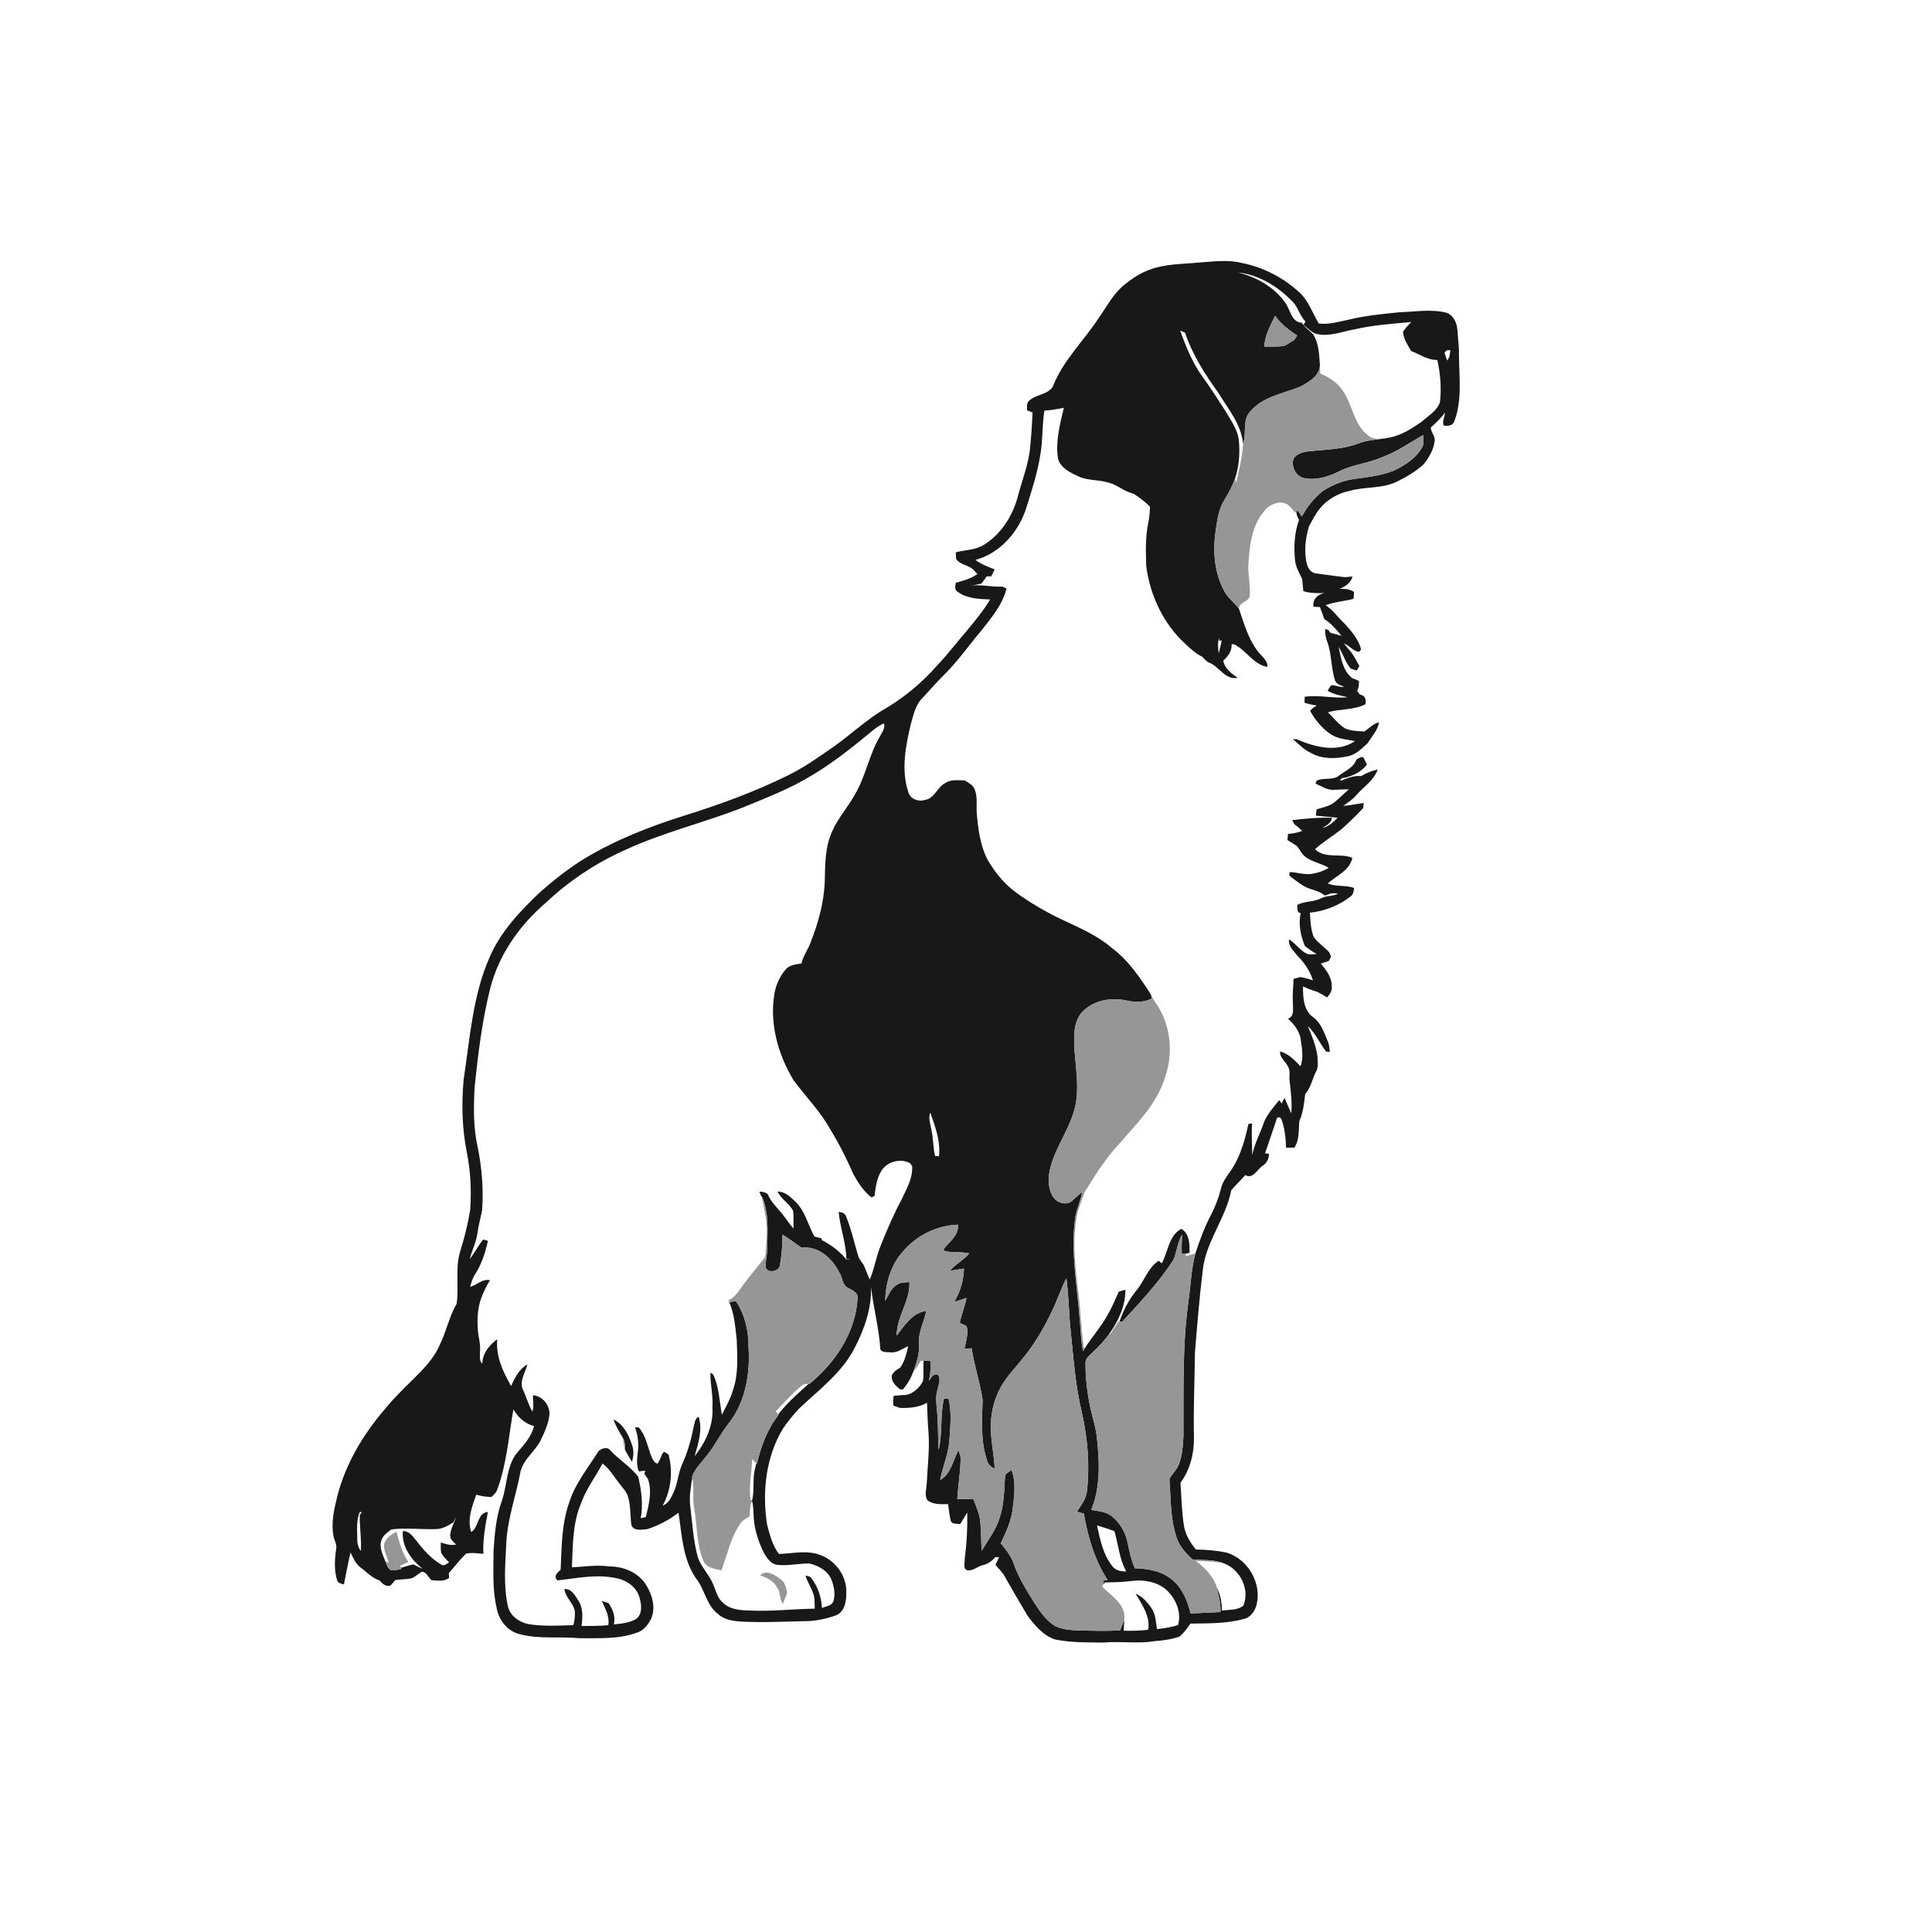 <ns0:svg xmlns:ns0="http://www.w3.org/2000/svg" width="1024pt" height="1024pt" viewBox="0 0 1024 1024" version="1.1">
<ns0:g id="#ffffffff">
<ns0:path fill="#ffffff" opacity="0" d=" M 0.00 0.00 L 1024.00 0.00 L 1024.00 1024.00 L 0.00 1024.00 L 0.00 0.00 M 635.99 139.11 C 626.96 140.01 617.62 139.74 609.03 143.06 C 604.17 144.77 599.93 147.76 595.94 150.94 C 590.06 155.61 586.66 162.46 582.39 168.47 C 574.40 180.76 563.30 191.10 557.98 205.01 C 555.05 209.37 549.00 208.94 545.41 212.46 C 543.91 213.68 544.45 215.77 544.32 217.45 C 545.31 217.82 546.30 218.22 547.29 218.66 C 547.03 224.44 546.66 230.23 546.10 235.99 C 545.44 245.36 541.82 254.13 539.47 263.14 C 536.75 273.36 530.72 282.99 521.65 288.68 C 517.12 291.55 511.62 291.46 506.57 292.71 C 506.62 293.57 506.71 295.29 506.76 296.15 C 508.82 299.55 513.39 299.35 515.97 302.03 C 516.64 302.77 517.33 303.50 518.03 304.24 C 514.64 306.70 510.56 307.78 506.60 308.92 C 506.35 310.53 505.74 312.53 507.45 313.59 C 512.39 317.27 518.86 317.52 524.79 317.74 C 521.35 323.45 517.14 328.64 512.89 333.75 C 507.45 340.04 502.45 346.69 496.70 352.71 C 488.19 362.45 478.01 370.70 466.75 377.05 C 457.96 382.64 450.32 389.80 441.81 395.78 C 434.09 401.17 426.38 406.66 417.90 410.84 C 400.27 419.57 381.75 426.33 363.00 432.20 C 344.63 437.99 326.54 445.01 309.99 454.96 C 301.60 460.06 293.89 466.20 286.48 472.63 C 275.76 482.77 265.26 493.82 259.40 507.59 C 250.50 527.92 249.08 550.38 245.76 572.06 C 244.58 584.94 244.87 598.02 247.42 610.73 C 249.42 620.67 249.89 630.88 249.24 640.98 C 248.02 648.81 246.05 656.51 243.68 664.07 C 241.30 672.85 243.26 682.07 242.04 690.97 C 238.05 697.86 236.54 705.84 233.01 712.97 C 230.70 718.29 226.98 722.83 223.00 726.99 C 216.55 733.56 209.71 739.79 203.91 746.97 C 191.59 761.28 181.79 778.22 177.89 796.83 C 176.56 802.40 175.72 808.24 176.71 813.96 C 177.10 816.35 178.72 818.56 178.18 821.08 C 177.38 826.52 177.01 832.20 178.66 837.54 C 179.11 839.12 180.94 839.39 182.30 839.76 C 183.41 834.09 184.48 828.42 185.79 822.80 C 187.14 825.65 188.39 828.75 190.99 830.72 C 194.33 833.12 197.11 836.37 201.15 837.67 C 202.65 839.32 204.65 841.32 207.11 840.31 C 207.92 839.41 208.60 838.41 209.41 837.52 C 212.25 836.96 215.22 837.22 218.05 836.52 C 220.27 835.87 221.71 833.79 223.88 833.04 C 226.15 833.40 227.05 836.07 228.64 837.50 C 231.81 837.78 235.39 838.43 238.08 836.24 C 238.02 835.64 237.92 834.44 237.86 833.84 C 240.89 830.40 243.68 826.73 246.93 823.50 C 249.97 822.72 253.13 823.38 256.21 823.55 C 255.77 816.03 257.25 808.69 258.60 801.36 C 252.81 801.87 253.87 809.63 249.74 812.02 C 247.56 805.41 250.16 798.44 252.46 792.22 C 255.08 793.02 257.79 793.39 260.53 793.43 C 261.69 792.30 262.96 791.19 263.51 789.62 C 268.61 775.94 269.60 761.23 272.12 746.98 C 274.51 751.23 278.27 754.54 283.03 755.87 C 281.59 761.92 277.08 766.35 273.26 770.99 C 268.27 778.35 268.78 787.72 265.87 795.87 C 262.84 804.25 262.19 813.20 261.59 822.02 C 261.58 832.04 260.90 842.21 263.20 852.06 C 264.23 858.38 268.68 864.36 275.05 866.04 C 285.46 868.94 296.42 867.26 307.05 868.28 C 317.44 868.22 328.21 868.94 338.10 865.14 C 341.38 863.99 343.54 860.98 345.08 858.02 C 347.79 851.93 345.59 844.90 342.16 839.58 C 337.98 833.29 330.35 830.22 322.98 830.25 C 316.37 829.30 309.75 830.39 303.13 830.71 C 303.61 819.44 303.42 807.76 307.82 797.16 C 310.51 789.42 315.55 782.87 319.35 775.69 C 323.17 778.57 325.50 782.84 328.46 786.51 C 330.10 788.69 332.15 790.71 332.90 793.42 C 334.33 798.24 333.98 803.34 334.63 808.27 C 335.92 811.70 340.12 810.72 342.94 810.50 C 348.97 808.66 354.62 805.58 359.64 801.77 C 361.42 813.50 361.85 826.23 368.75 836.36 C 373.54 842.18 374.29 850.66 380.50 855.41 C 383.82 858.56 388.55 859.17 392.93 859.47 C 403.93 860.05 414.95 859.50 425.96 859.26 C 431.85 859.34 437.70 858.07 443.23 856.13 C 447.85 854.09 448.63 848.42 448.56 843.95 C 448.76 835.32 442.93 827.19 434.90 824.25 C 427.82 821.40 420.16 823.44 412.84 823.63 C 409.43 819.21 407.94 813.34 406.55 807.94 C 403.88 790.72 405.90 772.16 415.06 757.05 C 417.64 753.38 420.46 749.85 423.53 746.58 C 434.11 736.56 446.39 727.53 453.09 714.22 C 458.21 704.30 462.08 693.24 461.64 681.96 C 462.89 693.11 465.94 704.03 466.61 715.23 C 467.79 717.07 470.19 716.54 472.06 716.77 C 475.55 717.18 478.33 714.71 481.40 713.53 C 480.42 717.48 479.55 721.61 477.07 724.95 C 475.28 725.84 473.59 727.08 472.72 728.95 C 472.18 732.15 474.70 734.49 476.92 736.33 C 477.30 736.37 478.08 736.45 478.47 736.48 C 480.86 733.77 482.73 730.62 483.99 727.23 C 485.51 725.45 486.76 723.47 487.88 721.43 C 488.28 721.41 489.08 721.36 489.48 721.34 C 489.32 724.89 489.71 728.48 489.19 732.02 C 487.33 735.59 484.13 738.61 480.07 739.38 C 477.92 739.39 475.78 739.59 473.66 739.83 C 473.36 741.55 473.20 743.31 473.57 745.05 C 474.73 745.41 475.89 745.81 477.04 746.24 C 481.90 746.37 487.04 745.98 491.34 743.49 C 491.53 748.68 491.66 753.88 492.12 759.06 C 492.80 768.03 491.64 776.99 491.21 785.95 C 491.14 789.00 489.74 792.48 491.62 795.24 C 494.74 797.57 498.82 797.27 502.50 797.22 C 503.00 800.17 503.20 803.19 503.90 806.12 C 504.74 808.06 507.22 807.39 508.89 807.87 C 510.16 805.82 511.40 803.76 512.65 801.70 C 512.82 809.83 512.43 817.95 511.31 826.01 C 511.54 827.98 510.11 831.43 512.64 832.24 C 515.82 832.85 518.12 830.08 521.08 829.53 C 523.68 828.87 525.90 827.37 527.55 825.27 C 528.04 825.31 529.03 825.38 529.53 825.41 C 528.87 826.72 528.21 828.03 527.58 829.37 C 529.19 831.43 531.29 833.13 532.50 835.51 C 536.46 842.52 540.50 849.49 544.64 856.41 C 548.53 861.55 552.91 866.88 559.27 868.96 C 567.73 870.69 576.43 870.48 585.02 870.59 C 593.98 869.76 603.02 871.34 611.95 869.83 C 616.48 869.49 621.00 868.95 625.29 867.35 C 627.54 865.42 629.27 863.01 630.89 860.55 C 640.33 860.39 649.95 860.61 659.14 858.11 C 662.62 857.45 664.91 854.23 665.88 851.03 C 669.08 839.41 661.52 826.34 650.09 822.89 C 644.76 821.81 639.31 821.34 633.87 821.28 C 630.93 817.66 628.30 813.55 627.55 808.87 C 626.32 801.26 626.20 793.54 625.68 785.88 C 630.75 779.02 632.91 770.51 632.82 762.04 C 632.49 747.01 633.18 732.00 633.33 716.98 C 634.54 702.34 635.72 687.69 637.50 673.11 C 639.17 657.92 649.74 645.67 652.61 630.81 C 654.97 628.04 657.67 625.58 660.02 622.80 C 663.98 625.16 666.29 619.96 669.02 618.01 C 671.34 616.60 672.59 614.25 672.59 611.56 C 672.06 611.48 671.00 611.33 670.46 611.26 C 672.63 605.33 674.54 599.31 676.57 593.35 C 676.66 591.61 679.05 592.01 679.27 593.45 C 680.98 598.20 681.48 603.28 681.63 608.30 C 683.10 608.29 684.59 608.29 686.08 608.28 C 688.83 603.98 688.19 598.92 688.70 594.12 C 690.75 589.61 691.20 584.68 691.78 579.83 C 695.05 576.19 695.60 571.23 697.98 567.09 C 698.81 564.83 698.26 562.33 698.30 559.98 C 697.48 554.33 695.40 549.01 693.15 543.80 C 697.20 547.69 699.54 552.93 702.86 557.40 C 703.35 557.44 704.34 557.50 704.83 557.53 C 704.65 555.42 704.44 553.29 703.53 551.35 C 701.63 546.91 700.03 541.99 695.91 539.07 C 690.84 535.43 690.57 528.51 690.63 522.84 C 691.68 523.28 692.74 523.73 693.79 524.21 C 695.24 524.73 696.69 525.25 698.17 525.70 C 699.96 526.59 701.68 527.60 703.39 528.67 C 704.71 527.06 706.15 525.28 705.84 523.04 C 706.08 518.20 702.99 514.21 700.05 510.72 C 701.44 510.26 702.85 509.80 704.26 509.34 C 704.57 508.77 705.21 507.62 705.52 507.05 C 705.25 506.44 704.69 505.22 704.42 504.61 C 701.81 501.77 698.40 499.68 696.23 496.47 C 694.70 492.44 694.54 488.02 694.28 483.75 C 702.17 482.92 709.72 479.95 715.97 475.04 C 717.32 473.99 717.49 472.23 717.71 470.67 C 713.24 468.95 708.22 470.18 703.75 468.24 C 708.37 464.06 715.36 461.47 716.77 454.70 C 710.43 451.95 702.43 455.43 697.00 450.10 C 701.24 446.16 706.26 443.25 710.79 439.69 C 714.88 436.08 718.80 432.28 722.53 428.30 C 722.60 427.62 722.73 426.28 722.80 425.61 C 719.16 426.07 715.59 426.91 711.93 427.12 C 714.27 425.47 716.70 423.89 718.61 421.74 C 722.47 417.13 728.18 413.84 730.19 407.87 C 727.08 408.50 724.14 409.72 721.44 411.36 C 717.69 410.91 714.27 412.42 710.89 413.72 C 709.38 413.67 711.46 412.21 712.02 412.28 L 712.94 412.18 C 717.36 411.14 721.75 408.91 724.52 405.22 C 723.83 403.93 723.28 402.61 722.56 401.35 C 721.14 401.02 720.01 401.98 718.88 402.62 C 717.51 406.74 713.13 408.54 709.88 410.93 C 706.49 413.90 701.71 411.89 697.90 413.75 C 697.74 414.14 697.41 414.93 697.24 415.32 C 700.38 416.63 703.40 418.86 706.96 418.62 C 709.62 418.46 712.30 418.40 714.97 418.34 C 712.30 420.55 709.95 423.15 707.20 425.27 C 704.50 427.42 701.00 427.94 697.81 428.97 C 697.71 429.80 697.52 431.46 697.42 432.30 C 701.25 432.72 705.10 433.03 708.94 433.43 C 706.65 435.73 704.25 438.16 700.94 438.83 C 703.06 437.52 705.58 436.23 705.98 433.46 C 698.94 433.20 691.91 433.85 684.93 434.69 C 685.44 435.91 686.01 437.16 687.28 437.78 C 688.28 438.62 689.26 439.49 690.24 440.39 C 687.80 441.32 685.25 441.83 682.66 441.97 C 682.54 443.05 682.44 444.14 682.36 445.24 C 684.07 446.33 685.86 447.33 687.51 448.55 C 689.00 450.35 689.90 452.68 691.85 454.10 C 695.51 456.97 700.34 457.56 704.27 459.98 C 701.79 461.45 699.07 462.51 696.23 462.98 C 691.97 464.02 687.73 462.30 683.46 462.21 C 683.45 462.70 683.43 463.68 683.42 464.17 C 686.24 466.22 688.91 468.57 692.06 470.14 C 695.35 471.81 699.32 472.07 702.12 474.67 C 702.79 474.46 704.11 474.04 704.77 473.83 L 705.35 473.49 C 706.63 473.38 707.92 473.43 709.21 473.64 C 706.44 475.23 702.99 474.53 700.18 476.15 C 696.18 478.15 691.47 477.57 687.51 479.63 C 687.78 481.27 687.07 483.72 689.42 483.95 C 688.03 489.71 689.41 495.98 691.61 501.41 C 693.60 502.97 695.67 504.44 697.93 505.64 C 696.28 505.65 694.58 506.17 692.99 505.65 C 689.07 503.96 686.81 500.05 683.22 497.91 C 682.68 501.48 685.68 503.93 687.60 506.51 C 691.31 510.21 694.30 514.60 695.91 519.62 C 693.72 518.86 691.46 518.27 689.19 517.86 C 687.99 518.22 686.79 518.55 685.60 518.85 C 685.52 522.88 685.01 526.91 685.22 530.95 C 685.12 534.13 686.42 538.47 682.64 539.97 C 685.92 542.81 688.73 546.49 689.42 550.87 C 690.05 555.59 691.04 560.56 689.27 565.16 C 686.21 561.92 682.93 558.43 678.45 557.30 C 678.23 560.56 681.29 562.51 682.61 565.19 C 684.18 567.50 683.12 570.36 683.53 572.94 C 684.15 578.64 684.93 584.37 684.40 590.12 C 683.17 587.41 682.04 584.68 680.87 581.96 C 680.21 582.86 679.78 583.88 679.37 584.92 C 679.02 584.46 678.32 583.54 677.98 583.08 C 675.16 586.60 672.15 590.07 670.18 594.17 C 668.17 600.27 664.94 605.88 663.72 612.25 C 663.63 606.65 663.26 601.05 663.64 595.47 C 663.16 595.52 662.19 595.64 661.70 595.69 C 659.97 603.60 657.82 611.56 653.61 618.56 C 651.30 622.28 648.12 625.61 647.13 630.00 C 646.02 634.53 644.35 638.91 642.27 643.09 C 638.65 649.91 635.91 657.13 633.55 664.46 C 631.79 664.77 630.09 665.30 628.45 665.98 C 628.53 665.57 628.68 664.75 628.75 664.34 L 630.47 664.13 C 630.59 659.55 630.52 654.01 626.16 651.29 C 619.41 654.83 619.14 663.53 615.75 669.59 C 615.34 669.25 614.54 668.57 614.13 668.23 C 608.37 672.01 606.53 679.00 602.23 684.07 C 598.28 688.96 595.38 694.55 593.32 700.48 L 592.74 700.45 C 591.25 702.75 589.74 705.05 588.28 707.38 L 588.13 706.71 C 592.91 699.98 596.53 691.95 596.50 683.56 C 595.31 683.89 594.14 684.23 592.98 684.58 C 591.09 688.76 589.38 693.05 587.01 696.99 C 583.46 703.42 578.53 708.94 574.59 715.12 C 572.95 704.42 572.72 693.56 571.30 682.83 C 569.66 669.36 568.26 655.51 571.26 642.12 C 572.41 638.67 573.63 635.24 574.89 631.84 C 580.41 622.91 586.03 613.93 593.22 606.22 C 602.53 595.46 613.23 585.04 617.48 571.05 C 621.83 558.75 620.62 544.52 613.77 533.36 C 612.36 531.44 611.07 529.45 610.10 527.28 C 604.29 518.24 598.15 509.03 589.41 502.52 C 580.36 494.68 568.98 490.52 558.41 485.23 C 550.80 481.22 543.33 476.85 536.57 471.52 C 531.25 467.17 526.95 461.69 523.50 455.78 C 519.52 448.16 518.43 439.45 517.70 431.00 C 517.35 426.53 518.41 421.71 516.20 417.59 C 515.12 415.70 513.06 414.76 511.32 413.62 C 507.89 413.66 504.08 412.94 501.06 414.99 C 496.70 417.16 495.36 423.33 490.11 423.99 C 486.56 425.12 482.14 423.35 481.32 419.48 C 477.59 407.92 480.00 395.47 482.71 383.95 C 484.13 379.09 485.13 373.67 488.89 370.00 C 492.63 366.02 496.17 361.85 500.06 358.01 C 507.50 350.75 513.40 342.14 520.11 334.24 C 525.52 327.44 531.30 320.54 533.50 311.93 C 532.94 311.67 531.81 311.16 531.25 310.90 C 525.49 311.31 519.78 309.50 513.97 310.50 C 516.06 310.18 518.14 309.77 520.21 309.31 C 521.15 308.04 522.09 306.78 523.00 305.49 C 523.58 305.48 524.73 305.47 525.31 305.47 C 526.03 304.30 526.66 303.07 527.16 301.78 C 523.62 300.42 520.05 299.07 517.00 296.77 C 530.13 293.27 540.12 281.69 544.02 268.96 C 547.01 259.58 550.00 250.13 551.51 240.37 C 552.73 232.84 552.32 225.18 553.55 217.65 C 557.02 217.42 560.45 216.84 563.85 216.14 C 561.80 224.87 559.39 233.85 560.74 242.89 C 561.95 247.96 567.10 250.42 571.43 252.39 C 576.32 254.85 581.96 254.12 587.10 255.70 C 591.07 256.51 594.25 259.20 597.94 260.73 C 598.97 261.11 600.00 261.47 601.06 261.83 C 604.07 263.82 606.98 265.98 609.54 268.55 C 609.41 271.41 609.20 274.27 608.62 277.08 C 607.04 284.62 607.28 292.37 607.53 300.02 C 609.54 315.64 616.72 330.87 628.50 341.50 C 631.14 343.95 633.82 346.48 637.13 348.02 C 638.24 349.09 639.22 350.39 640.62 351.14 C 646.17 353.00 649.21 360.56 655.95 359.26 C 652.76 357.01 649.05 354.28 648.35 350.19 C 650.85 347.85 653.07 345.03 652.78 341.39 C 653.15 341.44 653.90 341.53 654.27 341.58 C 660.64 344.79 664.32 352.15 671.74 353.50 C 672.02 349.83 668.54 347.85 666.65 345.21 C 661.61 338.61 659.33 330.47 656.71 322.73 C 656.54 319.05 661.75 319.20 662.37 315.94 C 662.87 310.28 661.32 304.68 661.67 299.03 C 662.25 289.50 663.37 279.27 669.53 271.53 C 671.86 268.24 675.89 265.85 680.01 266.48 C 682.96 266.95 684.77 269.56 686.41 271.80 L 687.14 270.69 C 686.97 272.44 687.64 274.07 688.54 275.49 C 686.02 282.39 685.68 289.86 686.42 297.11 C 686.79 300.66 688.68 303.76 690.19 306.92 C 690.35 309.05 690.56 311.18 690.79 313.31 C 694.49 314.52 698.40 314.39 702.25 314.37 C 698.53 314.78 695.49 317.68 696.18 321.62 C 697.30 321.66 698.43 321.70 699.57 321.75 C 700.33 323.86 701.20 325.96 701.90 328.11 C 705.58 330.38 708.30 333.73 711.02 337.02 C 709.08 336.44 707.13 335.88 705.17 335.43 C 704.89 335.05 704.31 334.28 704.03 333.90 C 703.61 333.76 702.78 333.47 702.36 333.32 C 702.25 335.63 702.64 337.93 703.46 340.09 C 705.94 346.73 705.34 354.07 707.66 360.75 C 708.32 362.82 710.82 363.07 712.40 364.15 C 710.51 364.22 708.70 363.59 706.88 363.24 C 705.07 362.56 704.54 365.08 703.64 366.05 C 706.89 368.13 710.71 368.69 714.40 369.55 C 706.77 370.33 699.09 368.19 691.52 369.30 C 691.49 370.09 691.44 371.67 691.41 372.46 C 693.52 373.21 695.73 373.55 697.93 373.98 C 696.59 374.72 695.28 375.54 694.36 376.79 C 697.15 381.66 700.77 386.22 705.54 389.28 C 709.28 391.75 713.91 391.89 718.17 392.81 C 708.83 399.08 696.78 396.00 687.26 391.81 C 686.77 391.80 685.78 391.78 685.28 391.77 C 688.33 394.34 691.08 397.37 694.79 399.04 C 700.59 402.42 707.70 402.25 714.07 400.90 C 718.50 400.15 721.73 396.77 724.91 393.88 C 727.08 390.31 730.22 387.10 730.93 382.84 C 727.82 383.50 725.73 386.05 723.17 387.70 C 719.73 387.49 716.15 387.48 712.95 386.08 C 709.39 383.85 706.77 380.47 703.84 377.51 C 710.35 375.62 717.46 376.44 723.65 373.29 C 724.26 370.79 723.58 368.57 720.78 368.14 C 720.40 367.66 719.65 366.69 719.27 366.21 C 720.23 364.57 720.31 362.71 720.27 360.88 C 719.05 360.37 717.84 359.87 716.63 359.39 C 711.59 355.37 710.82 348.70 709.46 342.84 C 711.86 346.54 712.98 350.96 715.91 354.35 C 716.96 354.71 718.02 355.07 719.09 355.43 C 719.44 354.83 720.14 353.61 720.49 353.01 C 719.20 350.53 717.83 348.09 716.25 345.78 C 714.87 344.26 713.56 342.68 712.33 341.05 C 715.25 342.12 717.16 345.17 720.35 345.49 C 720.62 345.18 721.16 344.56 721.43 344.25 C 720.13 338.98 716.37 334.64 712.81 330.68 C 709.32 327.47 706.60 323.42 702.62 320.76 C 707.39 318.97 712.52 318.68 717.43 317.39 C 717.50 316.17 717.58 314.95 717.65 313.73 C 715.36 312.19 712.64 312.01 709.97 312.09 C 713.05 310.91 715.99 308.95 716.86 305.55 C 715.90 305.64 713.97 305.82 713.01 305.92 C 707.95 305.41 702.93 304.57 697.89 303.97 C 695.30 303.86 693.50 301.71 692.82 299.38 C 690.94 292.67 691.89 285.56 693.77 278.97 C 695.57 275.80 697.12 272.44 699.48 269.63 C 703.34 264.84 708.90 261.57 714.90 260.28 C 723.24 257.79 732.40 259.18 740.36 255.30 C 745.31 252.87 750.15 250.04 754.28 246.36 C 757.26 242.86 759.76 238.58 760.35 233.97 C 760.97 231.22 758.23 229.06 758.39 226.55 C 761.10 224.14 763.72 221.62 765.90 218.70 C 765.79 220.97 764.20 223.34 765.21 225.54 C 767.50 225.99 770.23 225.56 770.95 222.98 C 775.04 211.80 773.36 199.64 773.28 188.00 C 773.41 183.64 772.69 179.33 772.46 174.99 C 772.25 171.19 770.37 167.00 766.52 165.71 C 758.45 163.72 750.14 165.25 741.97 165.48 C 732.88 166.39 723.75 167.27 714.86 169.41 C 709.62 170.49 704.39 172.18 698.98 171.45 C 695.65 165.99 693.66 159.60 688.89 155.14 C 680.32 147.16 669.53 141.60 658.04 139.34 C 650.80 137.54 643.32 138.62 635.99 139.11 Z" />
<ns0:path fill="#ffffff" opacity="0" d=" M 656.06 144.39 C 666.98 145.59 676.98 151.60 684.57 159.36 C 687.96 162.37 688.72 167.15 691.87 170.36 C 691.64 170.82 691.17 171.74 690.94 172.20 C 693.41 174.14 695.67 176.95 699.03 177.23 C 705.53 178.26 711.72 175.64 718.02 174.54 C 727.86 172.28 737.96 171.59 748.00 170.69 C 746.45 172.36 744.69 173.91 743.64 175.96 C 743.90 179.70 746.14 182.89 747.94 186.06 C 752.54 187.75 756.67 190.95 761.80 190.77 C 763.48 198.08 764.04 205.72 763.21 213.18 C 761.61 217.86 756.97 220.40 753.49 223.55 C 748.19 227.17 742.63 230.86 736.19 231.97 C 732.53 232.31 728.16 233.69 725.18 230.78 C 717.05 224.77 716.94 213.54 710.92 206.01 C 708.14 202.18 703.93 199.85 699.74 197.89 C 699.67 196.00 699.64 194.10 699.50 192.21 C 699.14 187.09 698.84 181.60 695.97 177.17 C 693.99 175.13 691.54 173.54 690.03 171.07 C 684.20 170.74 683.95 163.84 681.00 160.14 C 675.10 152.00 665.72 146.72 656.06 144.39 Z" />
<ns0:path fill="#ffffff" opacity="0" d=" M 625.50 175.23 C 626.38 175.54 627.24 175.95 628.11 176.35 C 631.97 187.98 638.66 198.37 645.78 208.25 C 650.97 216.77 657.94 224.95 658.87 235.27 C 658.48 242.26 656.69 249.01 655.25 255.82 C 655.03 255.07 654.82 254.32 654.62 253.58 C 656.70 247.31 657.22 240.60 656.68 234.04 C 656.22 227.86 652.34 222.76 649.34 217.57 C 645.24 211.38 641.35 205.04 636.92 199.08 C 631.80 191.82 628.52 183.52 625.50 175.23 Z" />
<ns0:path fill="#ffffff" opacity="0" d=" M 766.79 185.68 C 767.27 185.65 768.22 185.58 768.70 185.55 C 768.47 187.49 768.43 189.59 767.00 191.09 C 766.53 189.68 766.08 188.28 765.62 186.88 C 765.91 186.58 766.50 185.98 766.79 185.68 Z" />
<ns0:path fill="#ffffff" opacity="0" d=" M 645.94 346.24 C 645.54 343.54 645.34 340.76 646.13 338.12 L 646.26 339.60 L 647.56 339.50 C 647.01 341.74 646.59 344.02 645.94 346.24 Z" />
<ns0:path fill="#ffffff" opacity="0" d=" M 461.71 387.90 C 463.75 386.11 465.97 384.47 468.49 383.40 C 469.44 385.98 467.31 388.32 466.26 390.53 C 460.70 399.90 458.96 410.96 453.51 420.39 C 449.93 427.20 444.61 432.94 441.39 439.94 C 437.12 448.60 437.37 458.53 437.12 467.95 C 436.61 478.55 433.75 488.95 429.91 498.80 C 428.51 502.89 425.79 506.40 424.79 510.64 C 421.91 511.18 418.64 511.36 416.53 513.68 C 413.07 517.70 410.85 522.79 410.26 528.07 C 408.04 543.53 412.63 559.27 420.56 572.49 C 427.06 581.31 434.96 589.15 440.21 598.86 C 444.88 606.41 448.83 614.37 452.38 622.49 C 454.92 626.98 457.78 631.47 461.92 634.66 C 462.46 634.41 463.00 634.15 463.54 633.89 C 464.05 629.44 464.66 624.84 466.93 620.90 C 469.90 615.74 477.11 613.69 482.35 616.52 C 482.62 616.91 483.18 617.69 483.46 618.08 C 483.87 624.51 480.46 630.22 477.83 635.82 C 473.63 643.64 470.15 651.81 466.84 660.04 C 464.42 665.93 463.48 672.30 461.03 678.18 C 459.91 676.01 459.13 673.68 458.21 671.45 C 457.36 669.25 455.32 667.73 454.79 665.40 C 452.73 658.57 451.23 651.54 448.51 644.93 C 448.04 643.07 446.21 642.45 444.51 642.37 C 445.27 650.84 448.50 658.94 448.62 667.47 L 450.61 667.31 C 449.79 667.56 448.53 668.10 448.09 666.97 C 444.66 662.85 440.18 659.63 435.43 657.20 L 435.67 656.50 C 434.35 656.08 433.04 655.67 431.69 655.39 C 428.23 649.36 426.86 642.12 421.77 637.10 C 419.09 634.50 416.10 631.46 412.08 631.57 C 414.07 635.51 418.12 637.80 420.32 641.58 C 420.77 644.75 420.47 647.99 420.59 651.19 C 418.89 649.30 417.42 647.23 415.97 645.16 C 413.05 641.00 408.83 637.75 406.91 632.93 C 405.67 631.79 404.04 631.63 402.44 631.65 C 402.95 632.66 403.42 633.69 403.88 634.74 C 404.93 640.79 406.57 646.81 406.43 653.00 C 406.36 657.41 405.84 661.81 405.59 666.22 C 401.80 671.22 397.60 675.89 393.94 680.99 C 391.68 684.03 389.71 687.58 386.07 689.18 C 386.22 689.54 386.38 689.93 386.55 690.33 C 389.30 696.53 389.70 703.43 390.48 710.08 C 390.80 718.97 391.49 728.17 388.50 736.72 C 387.23 741.40 384.71 745.56 382.61 749.89 C 381.33 742.72 381.13 735.19 378.02 728.49 L 376.52 727.56 C 376.42 733.74 378.04 739.82 377.61 746.03 C 378.19 755.51 373.98 764.58 368.15 771.82 C 370.07 765.20 372.50 757.84 370.33 750.97 C 368.48 751.52 368.41 753.51 367.94 755.01 C 366.46 762.37 364.56 769.71 361.36 776.53 C 359.51 780.89 359.25 785.74 357.38 790.10 C 356.04 793.18 354.60 796.69 351.23 798.03 C 355.71 789.78 356.77 779.86 354.31 770.83 C 353.51 770.36 352.71 769.89 351.92 769.43 C 351.68 769.75 351.20 770.38 350.95 770.70 C 350.29 772.42 349.59 774.17 348.56 775.73 C 346.62 775.49 345.88 773.24 345.16 771.74 C 343.17 766.57 342.33 760.83 338.53 756.55 C 338.04 756.53 337.06 756.50 336.57 756.48 C 338.13 760.77 338.69 765.45 338.02 769.99 C 337.58 773.28 337.31 776.70 338.59 779.86 C 339.45 779.78 341.18 779.61 342.05 779.52 C 341.91 779.93 341.65 780.73 341.51 781.14 C 342.15 782.04 342.78 782.96 343.42 783.89 C 345.75 790.48 343.90 797.53 342.30 804.07 C 341.62 804.23 340.27 804.56 339.59 804.72 C 340.96 797.44 339.95 789.94 338.31 782.80 C 334.22 777.26 328.09 773.78 323.48 768.72 C 321.87 766.60 318.73 767.66 317.14 769.26 C 311.75 777.94 305.02 786.02 301.85 795.90 C 297.62 807.46 297.72 819.90 297.15 832.01 C 295.47 833.48 293.08 835.52 295.48 837.61 C 305.31 836.63 315.23 834.32 325.10 836.19 C 331.16 836.88 337.35 840.67 338.99 846.85 C 340.02 850.51 340.64 855.62 337.08 858.13 C 333.54 860.18 329.37 860.59 325.38 860.95 C 326.29 856.96 324.87 852.93 322.55 849.70 C 321.33 849.31 320.11 848.92 318.90 848.53 C 320.80 852.59 323.18 856.69 322.41 861.38 C 317.70 861.83 312.96 861.78 308.23 861.84 C 308.80 857.34 309.18 852.37 306.57 848.40 C 304.84 845.66 302.93 841.97 299.16 842.22 C 299.61 846.67 303.93 849.56 304.66 853.94 C 304.87 856.43 304.56 858.96 303.88 861.37 C 296.18 861.62 288.42 862.03 280.76 860.93 C 275.47 860.07 270.23 856.57 269.12 851.04 C 266.75 839.88 267.84 828.35 268.39 817.06 C 269.13 804.37 273.61 792.37 275.88 779.96 C 277.49 773.35 283.57 769.34 286.52 763.45 C 288.75 758.90 290.92 754.14 291.27 749.03 C 291.00 744.30 287.36 739.89 282.49 739.50 C 282.37 742.39 283.16 745.38 282.17 748.19 C 279.92 744.32 278.88 739.91 276.86 735.92 C 275.47 731.38 278.53 727.36 279.52 723.13 C 275.20 725.66 272.83 730.19 270.91 734.62 C 266.59 727.14 262.68 718.71 263.57 709.85 C 259.65 712.61 256.19 716.81 255.70 721.67 C 255.69 721.96 255.66 722.53 255.65 722.81 C 253.72 721.07 254.49 718.24 254.43 715.97 C 254.75 712.27 253.56 708.69 253.28 705.04 C 252.86 699.34 253.07 693.48 255.05 688.06 C 256.33 684.76 257.78 681.50 259.74 678.54 C 255.69 677.62 252.84 681.09 249.21 682.05 C 249.81 679.80 250.41 677.53 251.71 675.58 C 255.19 670.14 257.28 663.92 258.61 657.64 C 257.97 657.48 256.69 657.16 256.04 657.00 C 255.47 657.77 254.89 658.55 254.32 659.34 C 252.54 662.00 250.95 664.79 248.97 667.32 C 250.12 662.77 252.32 658.55 253.02 653.88 C 253.57 649.75 254.62 645.72 255.52 641.66 C 256.33 630.40 255.44 619.05 253.19 608.00 C 250.79 597.55 251.01 586.74 251.56 576.11 C 253.39 558.62 255.50 541.09 259.79 524.01 C 264.30 506.05 275.42 490.33 289.38 478.40 C 301.73 466.74 316.06 457.28 331.58 450.38 C 351.49 441.21 372.93 436.10 393.31 428.14 C 406.06 422.92 419.01 417.95 430.77 410.68 C 441.80 404.11 451.80 396.03 461.71 387.90 M 325.20 752.36 C 326.29 755.88 328.31 758.98 330.14 762.15 C 330.42 764.59 330.73 767.04 331.39 769.43 L 331.37 768.55 C 332.38 770.73 333.75 772.73 334.96 774.82 C 335.81 771.94 336.08 768.82 335.02 765.97 C 333.25 760.62 330.55 754.91 325.20 752.36 Z" />
<ns0:path fill="#ffffff" opacity="0" d=" M 493.67 598.88 C 493.20 595.86 491.86 592.67 493.08 589.67 C 495.69 597.12 498.57 604.81 497.69 612.87 C 497.17 612.82 496.12 612.72 495.60 612.68 C 494.49 608.15 494.72 603.42 493.67 598.88 Z" />
<ns0:path fill="#ffffff" opacity="0" d=" M 425.28 734.17 C 426.18 733.33 427.47 733.59 428.59 733.49 C 422.96 738.56 417.15 743.51 412.56 749.58 C 412.20 749.20 411.49 748.44 411.13 748.06 C 415.78 743.37 420.05 738.24 425.28 734.17 Z" />
<ns0:path fill="#ffffff" opacity="0" d=" M 398.59 773.36 C 399.16 773.91 400.30 775.01 400.87 775.56 C 400.56 777.04 400.21 778.52 399.82 780.00 C 398.96 785.00 399.85 790.27 398.66 795.13 C 398.46 795.13 398.08 795.11 397.89 795.10 C 396.58 787.84 398.58 780.62 398.59 773.36 Z" />
<ns0:path fill="#ffffff" opacity="0" d=" M 366.93 783.14 C 368.08 788.71 366.85 794.44 368.02 800.03 C 369.67 809.09 369.09 818.70 372.82 827.29 C 374.49 831.02 378.84 831.52 382.34 832.36 C 385.49 824.25 387.10 815.39 392.04 808.10 C 393.25 806.01 395.35 804.76 397.42 803.69 C 397.44 800.99 397.34 798.20 398.53 795.71 L 398.86 796.48 C 399.49 799.97 399.28 803.55 399.75 807.07 C 400.57 812.86 402.53 818.45 405.19 823.64 C 406.80 826.16 408.79 829.10 412.07 829.41 C 417.81 830.06 423.51 828.54 429.25 828.71 C 433.91 829.91 438.75 832.52 440.65 837.20 C 442.04 840.61 442.74 844.52 441.88 848.15 C 441.32 851.05 437.86 851.27 435.63 852.31 C 435.40 846.74 433.58 841.16 430.21 836.71 C 429.57 835.47 428.12 835.36 426.93 835.10 C 428.02 838.91 430.55 842.14 431.46 846.01 C 431.84 848.19 431.76 850.40 431.82 852.62 C 420.55 852.78 409.31 854.13 398.03 853.64 C 392.76 853.53 386.70 853.27 382.85 849.13 C 380.24 846.90 379.54 843.43 378.28 840.42 C 376.30 835.18 372.14 831.15 370.04 825.97 C 367.41 816.89 367.00 807.41 365.82 798.10 C 365.22 793.07 366.19 788.09 366.93 783.14 M 402.86 835.04 C 406.46 836.10 410.05 837.91 411.85 841.41 C 413.87 843.94 412.94 847.59 414.99 850.08 C 415.53 847.99 416.79 846.13 417.20 844.03 C 416.66 841.33 415.95 838.24 413.36 836.77 C 410.47 834.52 406.06 831.74 402.86 835.04 Z" />
<ns0:path fill="#ffffff" opacity="0" d=" M 190.69 801.36 C 190.97 801.40 191.53 801.47 191.81 801.51 C 191.53 801.87 190.97 802.58 190.69 802.94 C 190.53 809.32 191.67 815.67 191.28 822.05 C 189.95 820.31 189.32 818.22 189.38 816.04 C 189.32 811.15 188.74 805.98 190.69 801.36 Z" />
<ns0:path fill="#ffffff" opacity="0" d=" M 240.25 806.93 C 240.70 805.93 241.18 804.95 241.70 803.99 C 240.74 807.35 238.71 810.44 238.61 814.01 C 238.70 816.03 240.37 817.35 241.75 818.59 C 238.98 819.34 236.25 818.36 233.62 817.56 C 233.69 819.29 233.44 821.09 233.83 822.82 C 234.72 824.94 236.54 826.45 238.06 828.13 C 236.81 828.71 235.52 830.15 234.05 829.38 C 228.81 826.32 224.67 821.81 221.02 817.04 C 218.99 814.68 217.12 811.33 213.52 811.54 C 212.80 819.59 217.94 826.76 224.02 831.48 C 222.31 830.91 220.78 829.93 219.16 829.18 C 216.89 829.58 214.72 830.38 212.50 830.96 C 212.40 830.68 212.19 830.12 212.09 829.84 C 213.54 829.18 215.00 828.53 216.47 827.89 C 213.07 823.14 211.66 817.36 210.14 811.82 C 207.39 813.30 204.44 815.23 203.57 818.43 C 203.24 821.91 205.19 825.09 206.09 828.34 L 204.19 827.40 C 202.86 823.87 200.69 819.91 202.26 816.12 C 203.11 813.60 205.48 812.16 207.47 810.61 C 215.30 809.64 223.15 810.72 231.00 810.46 C 234.41 810.46 237.42 808.63 240.25 806.93 Z" />
<ns0:path fill="#ffffff" opacity="0" d=" M 581.44 808.49 C 584.54 809.38 587.58 810.46 590.64 811.50 C 592.79 818.62 593.22 826.26 596.95 832.88 C 594.49 832.94 592.07 832.53 590.20 830.84 C 584.76 824.71 583.16 816.25 581.44 808.49 Z" />
<ns0:path fill="#ffffff" opacity="0" d=" M 633.84 827.34 C 638.95 827.42 644.10 827.57 649.09 828.78 C 657.44 832.08 662.55 842.56 659.01 850.99 C 655.96 853.64 651.43 853.01 647.69 853.67 C 647.62 850.66 647.27 847.67 646.34 844.81 C 645.83 843.55 645.33 842.30 644.84 841.06 C 642.97 835.30 638.53 830.93 633.84 827.34 Z" />
<ns0:path fill="#ffffff" opacity="0" d=" M 585.62 838.69 C 590.42 838.66 595.23 838.55 600.00 837.93 C 607.06 837.07 615.03 838.69 619.83 844.30 C 623.81 848.82 626.16 855.45 624.36 861.35 C 620.74 862.48 617.00 863.07 613.24 863.45 C 612.59 859.75 612.59 855.77 610.43 852.54 C 608.26 849.31 605.55 846.20 601.89 844.66 C 605.27 850.52 609.77 856.58 608.57 863.79 C 604.27 864.40 599.91 864.38 595.58 864.31 C 595.69 862.35 595.82 860.40 595.91 858.47 C 596.90 850.25 588.98 846.03 584.19 840.90 C 584.33 840.62 584.62 840.07 584.76 839.79 L 585.62 838.69 Z" />
</ns0:g>
<ns0:g id="#181818ff">
<ns0:path fill="#181818" opacity="1.00" d=" M 635.99 139.11 C 643.32 138.62 650.80 137.54 658.04 139.34 C 669.53 141.60 680.32 147.16 688.89 155.14 C 693.66 159.60 695.65 165.99 698.98 171.45 C 704.39 172.18 709.62 170.49 714.86 169.41 C 723.75 167.27 732.88 166.39 741.97 165.48 C 750.14 165.25 758.45 163.72 766.52 165.71 C 770.37 167.00 772.25 171.19 772.46 174.99 C 772.69 179.33 773.41 183.64 773.28 188.00 C 773.36 199.64 775.04 211.80 770.95 222.98 C 770.23 225.56 767.50 225.99 765.21 225.54 C 764.20 223.34 765.79 220.97 765.90 218.70 C 763.72 221.62 761.10 224.14 758.39 226.55 C 758.23 229.06 760.97 231.22 760.35 233.97 C 759.76 238.58 757.26 242.86 754.28 246.36 C 750.15 250.04 745.31 252.87 740.36 255.30 C 732.40 259.18 723.24 257.79 714.90 260.28 C 708.90 261.57 703.34 264.84 699.48 269.63 C 697.12 272.44 695.57 275.80 693.77 278.97 C 691.89 285.56 690.94 292.67 692.82 299.38 C 693.50 301.71 695.30 303.86 697.89 303.97 C 702.93 304.57 707.95 305.41 713.01 305.92 C 713.97 305.82 715.90 305.64 716.86 305.55 C 715.99 308.95 713.05 310.91 709.97 312.09 C 712.64 312.01 715.36 312.19 717.65 313.73 C 717.58 314.95 717.50 316.17 717.43 317.39 C 712.52 318.68 707.39 318.97 702.62 320.76 C 706.60 323.42 709.32 327.47 712.81 330.68 C 716.37 334.64 720.13 338.98 721.43 344.25 C 721.16 344.56 720.62 345.18 720.35 345.49 C 717.16 345.17 715.25 342.12 712.33 341.05 C 713.56 342.68 714.87 344.26 716.25 345.78 C 717.83 348.09 719.20 350.53 720.49 353.01 C 720.14 353.61 719.44 354.83 719.09 355.43 C 718.02 355.07 716.96 354.71 715.91 354.35 C 712.98 350.96 711.86 346.54 709.46 342.84 C 710.82 348.70 711.59 355.37 716.63 359.39 C 717.84 359.87 719.05 360.37 720.27 360.88 C 720.31 362.71 720.23 364.57 719.27 366.21 C 719.65 366.69 720.40 367.66 720.78 368.14 C 723.58 368.57 724.26 370.79 723.65 373.29 C 717.46 376.44 710.35 375.62 703.84 377.51 C 706.77 380.47 709.39 383.85 712.95 386.08 C 716.15 387.48 719.73 387.49 723.17 387.70 C 725.73 386.05 727.82 383.50 730.93 382.84 C 730.22 387.10 727.08 390.31 724.91 393.88 C 721.73 396.77 718.50 400.15 714.07 400.90 C 707.70 402.25 700.59 402.42 694.79 399.04 C 691.08 397.37 688.33 394.34 685.28 391.77 C 685.78 391.78 686.77 391.80 687.26 391.81 C 696.78 396.00 708.83 399.08 718.17 392.81 C 713.91 391.89 709.28 391.75 705.54 389.28 C 700.77 386.22 697.15 381.66 694.36 376.79 C 695.28 375.54 696.59 374.72 697.93 373.98 C 695.73 373.55 693.52 373.21 691.41 372.46 C 691.44 371.67 691.49 370.09 691.52 369.30 C 699.09 368.19 706.77 370.33 714.40 369.55 C 710.71 368.69 706.89 368.13 703.64 366.05 C 704.54 365.08 705.07 362.56 706.88 363.24 C 708.70 363.59 710.51 364.22 712.40 364.15 C 710.82 363.07 708.32 362.82 707.66 360.75 C 705.34 354.07 705.94 346.73 703.46 340.09 C 702.64 337.93 702.25 335.63 702.36 333.32 C 702.78 333.47 703.61 333.76 704.03 333.90 C 704.31 334.28 704.89 335.05 705.17 335.43 C 707.13 335.88 709.08 336.44 711.02 337.02 C 708.30 333.73 705.58 330.38 701.90 328.11 C 701.20 325.96 700.33 323.86 699.57 321.75 C 698.43 321.70 697.30 321.66 696.18 321.62 C 695.49 317.68 698.53 314.78 702.25 314.37 C 698.40 314.39 694.49 314.52 690.79 313.31 C 690.56 311.18 690.35 309.05 690.19 306.92 C 688.68 303.76 686.79 300.66 686.42 297.11 C 685.68 289.86 686.02 282.39 688.54 275.49 C 687.64 274.07 686.97 272.44 687.14 270.69 C 688.18 270.18 689.14 272.96 690.09 273.67 C 692.78 268.46 696.63 263.80 701.24 260.18 C 706.30 256.94 712.04 254.58 718.04 253.82 C 725.13 252.89 732.38 252.03 739.06 249.32 C 744.63 246.61 750.23 243.04 753.46 237.60 C 754.90 235.53 754.46 232.98 754.29 230.64 C 747.24 234.50 740.71 239.36 733.08 242.09 C 725.63 245.55 717.18 246.10 709.84 249.79 C 704.12 252.71 697.54 254.72 691.11 253.40 C 686.82 252.51 684.39 247.46 685.49 243.42 C 686.99 240.37 690.68 239.58 693.75 239.18 C 702.55 238.25 711.62 238.21 720.01 235.04 C 725.18 233.02 730.80 233.06 736.19 231.97 C 742.63 230.86 748.19 227.17 753.49 223.55 C 756.97 220.40 761.61 217.86 763.21 213.18 C 764.04 205.72 763.48 198.08 761.80 190.77 C 756.67 190.95 752.54 187.75 747.94 186.06 C 746.14 182.89 743.90 179.70 743.64 175.96 C 744.69 173.91 746.45 172.36 748.00 170.69 C 737.96 171.59 727.86 172.28 718.02 174.54 C 711.72 175.64 705.53 178.26 699.03 177.23 C 695.67 176.95 693.41 174.14 690.94 172.20 C 691.17 171.74 691.64 170.82 691.87 170.36 C 688.72 167.15 687.96 162.37 684.57 159.36 C 676.98 151.60 666.98 145.59 656.06 144.39 C 665.72 146.72 675.10 152.00 681.00 160.14 C 683.95 163.84 684.20 170.74 690.03 171.07 C 691.54 173.54 693.99 175.13 695.97 177.17 C 698.84 181.60 699.14 187.09 699.50 192.21 C 700.39 198.73 693.93 202.38 689.07 205.01 C 680.08 208.62 669.51 210.16 662.84 217.88 C 658.20 222.52 660.89 229.62 658.87 235.27 C 657.94 224.95 650.97 216.77 645.78 208.25 C 638.66 198.37 631.97 187.98 628.11 176.35 C 627.24 175.95 626.38 175.54 625.50 175.23 C 628.52 183.52 631.80 191.82 636.92 199.08 C 641.35 205.04 645.24 211.38 649.34 217.57 C 652.34 222.76 656.22 227.86 656.68 234.04 C 657.22 240.60 656.70 247.31 654.62 253.58 C 653.17 257.59 651.18 261.38 648.92 265.00 C 645.75 270.05 645.12 276.13 644.25 281.90 C 642.76 292.67 643.74 304.14 649.16 313.75 C 651.09 317.21 654.48 319.49 656.71 322.73 C 659.33 330.47 661.61 338.61 666.65 345.21 C 668.54 347.85 672.02 349.83 671.74 353.50 C 664.32 352.15 660.64 344.79 654.27 341.58 C 653.90 341.53 653.15 341.44 652.78 341.39 C 653.07 345.03 650.85 347.85 648.35 350.19 C 649.05 354.28 652.76 357.01 655.95 359.26 C 649.21 360.56 646.17 353.00 640.62 351.14 C 639.22 350.39 638.24 349.09 637.13 348.02 C 633.82 346.48 631.14 343.95 628.50 341.50 C 616.72 330.87 609.54 315.64 607.53 300.02 C 607.28 292.37 607.04 284.62 608.62 277.08 C 609.20 274.27 609.41 271.41 609.54 268.55 C 606.98 265.98 604.07 263.82 601.06 261.83 C 600.00 261.47 598.97 261.11 597.94 260.73 C 594.25 259.20 591.07 256.51 587.10 255.70 C 581.96 254.12 576.32 254.85 571.43 252.39 C 567.10 250.42 561.95 247.96 560.74 242.89 C 559.39 233.85 561.80 224.87 563.85 216.14 C 560.45 216.84 557.02 217.42 553.55 217.65 C 552.32 225.18 552.73 232.84 551.51 240.37 C 550.00 250.13 547.01 259.58 544.02 268.96 C 540.12 281.69 530.13 293.27 517.00 296.77 C 520.05 299.07 523.62 300.42 527.16 301.78 C 526.66 303.07 526.03 304.30 525.31 305.47 C 524.73 305.47 523.58 305.48 523.00 305.49 C 522.09 306.78 521.15 308.04 520.21 309.31 C 518.14 309.77 516.06 310.18 513.97 310.50 C 519.78 309.50 525.49 311.31 531.25 310.90 C 531.81 311.16 532.94 311.67 533.50 311.93 C 531.30 320.54 525.52 327.44 520.11 334.24 C 513.40 342.14 507.50 350.75 500.06 358.01 C 496.17 361.85 492.63 366.02 488.89 370.00 C 485.13 373.67 484.13 379.09 482.71 383.95 C 480.00 395.47 477.59 407.92 481.32 419.48 C 482.14 423.35 486.56 425.12 490.11 423.99 C 495.36 423.33 496.70 417.16 501.06 414.99 C 504.08 412.94 507.89 413.66 511.32 413.62 C 513.06 414.76 515.12 415.70 516.20 417.59 C 518.41 421.71 517.35 426.53 517.70 431.00 C 518.43 439.45 519.52 448.16 523.50 455.78 C 526.95 461.69 531.25 467.17 536.57 471.52 C 543.33 476.85 550.80 481.22 558.41 485.23 C 568.98 490.52 580.36 494.68 589.41 502.52 C 598.15 509.03 604.29 518.24 610.10 527.28 C 610.17 527.78 610.31 528.77 610.37 529.27 C 606.18 531.52 601.22 531.18 596.72 530.25 C 588.46 528.44 578.78 530.37 573.08 536.96 C 568.75 542.43 569.19 549.85 569.50 556.42 C 570.14 565.58 571.77 574.81 570.37 583.98 C 568.41 596.41 560.05 606.52 556.81 618.52 C 555.51 623.40 555.26 628.86 557.60 633.47 C 559.33 636.83 563.66 638.94 567.24 637.20 C 569.47 635.58 571.24 633.40 573.59 631.93 C 572.71 636.79 570.36 641.27 569.78 646.21 C 567.48 663.86 570.95 681.49 572.25 699.07 C 572.83 704.78 572.91 710.56 574.03 716.20 C 574.17 715.93 574.45 715.39 574.59 715.12 C 578.53 708.94 583.46 703.42 587.01 696.99 C 589.38 693.05 591.09 688.76 592.98 684.58 C 594.14 684.23 595.31 683.89 596.50 683.56 C 596.53 691.95 592.91 699.98 588.13 706.71 C 585.45 710.43 582.38 713.85 578.97 716.92 C 577.32 718.57 574.99 720.23 575.36 722.90 C 575.30 733.57 577.13 744.20 579.99 754.47 C 581.44 759.85 581.72 765.46 582.18 771.00 C 582.75 780.86 582.22 791.06 578.35 800.28 C 582.10 801.00 586.24 801.13 589.33 803.67 C 593.62 807.11 596.52 812.15 597.65 817.52 C 598.59 822.17 599.55 826.85 601.49 831.22 C 608.56 831.38 616.04 832.72 621.53 837.53 C 626.80 841.95 629.44 848.60 631.01 855.13 C 636.30 854.91 641.60 854.73 646.89 854.41 C 647.17 849.82 645.76 845.47 644.84 841.06 C 645.33 842.30 645.83 843.55 646.34 844.81 C 647.27 847.67 647.62 850.66 647.69 853.67 C 651.43 853.01 655.96 853.64 659.01 850.99 C 662.55 842.56 657.44 832.08 649.09 828.78 C 643.71 826.32 637.63 827.10 631.91 826.47 C 628.37 823.03 624.85 819.27 623.44 814.40 C 620.27 804.54 620.55 794.01 619.81 783.80 C 621.37 781.06 623.85 778.89 624.92 775.88 C 626.64 771.14 627.02 766.03 627.25 761.04 C 627.35 737.03 626.61 712.90 629.98 689.06 C 631.15 680.86 631.38 672.50 633.55 664.46 C 635.91 657.13 638.65 649.91 642.27 643.09 C 644.35 638.91 646.02 634.53 647.13 630.00 C 648.12 625.61 651.30 622.28 653.61 618.56 C 657.82 611.56 659.97 603.60 661.70 595.69 C 662.19 595.64 663.16 595.52 663.64 595.47 C 663.26 601.05 663.63 606.65 663.72 612.25 C 664.94 605.88 668.17 600.27 670.18 594.17 C 672.15 590.07 675.16 586.60 677.98 583.08 C 678.32 583.54 679.02 584.46 679.37 584.92 C 679.78 583.88 680.21 582.86 680.87 581.96 C 682.04 584.68 683.17 587.41 684.40 590.12 C 684.93 584.37 684.15 578.64 683.53 572.94 C 683.12 570.36 684.18 567.50 682.61 565.19 C 681.29 562.51 678.23 560.56 678.45 557.30 C 682.93 558.43 686.21 561.92 689.27 565.16 C 691.04 560.56 690.05 555.59 689.42 550.87 C 688.73 546.49 685.92 542.81 682.64 539.97 C 686.42 538.47 685.12 534.13 685.22 530.95 C 685.01 526.91 685.52 522.88 685.60 518.85 C 686.79 518.55 687.99 518.22 689.19 517.86 C 691.46 518.27 693.72 518.86 695.91 519.62 C 694.30 514.60 691.31 510.21 687.60 506.51 C 685.68 503.93 682.68 501.48 683.22 497.91 C 686.81 500.05 689.07 503.96 692.99 505.65 C 694.58 506.17 696.28 505.65 697.93 505.64 C 695.67 504.44 693.60 502.97 691.61 501.41 C 689.41 495.98 688.03 489.71 689.42 483.95 C 687.07 483.72 687.78 481.27 687.51 479.63 C 691.47 477.57 696.18 478.15 700.18 476.15 C 702.99 474.53 706.44 475.23 709.21 473.64 C 707.92 473.43 706.63 473.38 705.35 473.49 L 704.77 473.83 C 704.11 474.04 702.79 474.46 702.12 474.67 C 699.32 472.07 695.35 471.81 692.06 470.14 C 688.91 468.57 686.24 466.22 683.42 464.17 C 683.43 463.68 683.45 462.70 683.46 462.21 C 687.73 462.30 691.97 464.02 696.23 462.98 C 699.07 462.51 701.79 461.45 704.27 459.98 C 700.34 457.56 695.51 456.97 691.85 454.10 C 689.90 452.68 689.00 450.35 687.51 448.55 C 685.86 447.33 684.07 446.33 682.36 445.24 C 682.44 444.14 682.54 443.05 682.66 441.97 C 685.25 441.83 687.80 441.32 690.24 440.39 C 689.26 439.49 688.28 438.62 687.28 437.78 C 686.01 437.16 685.44 435.91 684.93 434.69 C 691.91 433.85 698.94 433.20 705.98 433.46 C 705.58 436.23 703.06 437.52 700.94 438.83 C 704.25 438.16 706.65 435.73 708.94 433.43 C 705.10 433.03 701.25 432.72 697.42 432.30 C 697.52 431.46 697.71 429.80 697.81 428.97 C 701.00 427.94 704.50 427.42 707.20 425.27 C 709.95 423.15 712.30 420.55 714.97 418.34 C 712.30 418.40 709.62 418.46 706.96 418.62 C 703.40 418.86 700.38 416.63 697.24 415.32 C 697.41 414.93 697.74 414.14 697.90 413.75 C 701.71 411.89 706.49 413.90 709.88 410.93 C 713.13 408.54 717.51 406.74 718.88 402.62 C 720.01 401.98 721.14 401.02 722.56 401.35 C 723.28 402.61 723.83 403.93 724.52 405.22 C 721.75 408.91 717.36 411.14 712.94 412.18 L 712.02 412.28 C 711.46 412.21 709.38 413.67 710.89 413.72 C 714.27 412.42 717.69 410.91 721.44 411.36 C 724.14 409.72 727.08 408.50 730.19 407.87 C 728.18 413.84 722.47 417.13 718.61 421.74 C 716.70 423.89 714.27 425.47 711.93 427.12 C 715.59 426.91 719.16 426.07 722.80 425.61 C 722.73 426.28 722.60 427.62 722.53 428.30 C 718.80 432.28 714.88 436.08 710.79 439.69 C 706.26 443.25 701.24 446.16 697.00 450.10 C 702.43 455.43 710.43 451.95 716.77 454.70 C 715.36 461.47 708.37 464.06 703.75 468.24 C 708.22 470.18 713.24 468.95 717.71 470.67 C 717.49 472.23 717.32 473.99 715.97 475.04 C 709.72 479.95 702.17 482.92 694.28 483.75 C 694.54 488.02 694.70 492.44 696.23 496.47 C 698.40 499.68 701.81 501.77 704.42 504.61 C 704.69 505.22 705.25 506.44 705.52 507.05 C 705.21 507.62 704.57 508.77 704.26 509.34 C 702.85 509.80 701.44 510.26 700.05 510.72 C 702.99 514.21 706.08 518.20 705.84 523.04 C 706.15 525.28 704.71 527.06 703.39 528.67 C 701.68 527.60 699.96 526.59 698.17 525.70 C 696.69 525.25 695.24 524.73 693.79 524.21 C 692.74 523.73 691.68 523.28 690.63 522.84 C 690.57 528.51 690.84 535.43 695.91 539.07 C 700.03 541.99 701.63 546.91 703.53 551.35 C 704.44 553.29 704.65 555.42 704.83 557.53 C 704.34 557.50 703.35 557.44 702.86 557.40 C 699.54 552.93 697.20 547.69 693.15 543.80 C 695.40 549.01 697.48 554.33 698.30 559.98 C 698.26 562.33 698.81 564.83 697.98 567.09 C 695.60 571.23 695.05 576.19 691.78 579.83 C 691.20 584.68 690.75 589.61 688.70 594.12 C 688.19 598.92 688.83 603.98 686.08 608.28 C 684.59 608.29 683.10 608.29 681.63 608.30 C 681.48 603.28 680.98 598.20 679.27 593.45 C 679.05 592.01 676.66 591.61 676.57 593.35 C 674.54 599.31 672.63 605.33 670.46 611.26 C 671.00 611.33 672.06 611.48 672.59 611.56 C 672.59 614.25 671.34 616.60 669.02 618.01 C 666.29 619.96 663.98 625.16 660.02 622.80 C 657.67 625.58 654.97 628.04 652.61 630.81 C 649.74 645.67 639.17 657.92 637.50 673.11 C 635.72 687.69 634.54 702.34 633.33 716.98 C 633.18 732.00 632.49 747.01 632.82 762.04 C 632.91 770.51 630.75 779.02 625.68 785.88 C 626.20 793.54 626.32 801.26 627.55 808.87 C 628.30 813.55 630.93 817.66 633.87 821.28 C 639.31 821.34 644.76 821.81 650.09 822.89 C 661.52 826.34 669.08 839.41 665.88 851.03 C 664.91 854.23 662.62 857.45 659.14 858.11 C 649.95 860.61 640.33 860.39 630.89 860.55 C 629.27 863.01 627.54 865.42 625.29 867.35 C 621.00 868.95 616.48 869.49 611.95 869.83 C 603.02 871.34 593.98 869.76 585.02 870.59 C 576.43 870.48 567.73 870.69 559.27 868.96 C 552.91 866.88 548.53 861.55 544.64 856.41 C 540.50 849.49 536.46 842.52 532.50 835.51 C 531.29 833.13 529.19 831.43 527.58 829.37 C 528.21 828.03 528.87 826.72 529.53 825.41 C 529.03 825.38 528.04 825.31 527.55 825.27 C 525.90 827.37 523.68 828.87 521.08 829.53 C 518.12 830.08 515.82 832.85 512.64 832.24 C 510.11 831.43 511.54 827.98 511.31 826.01 C 512.43 817.95 512.82 809.83 512.65 801.70 C 511.40 803.76 510.16 805.82 508.89 807.87 C 507.22 807.39 504.74 808.06 503.90 806.12 C 503.20 803.19 503.00 800.17 502.50 797.22 C 498.82 797.27 494.74 797.57 491.62 795.24 C 489.74 792.48 491.14 789.00 491.21 785.95 C 491.64 776.99 492.80 768.03 492.12 759.06 C 491.66 753.88 491.53 748.68 491.34 743.49 C 487.04 745.98 481.90 746.37 477.04 746.24 C 475.89 745.81 474.73 745.41 473.57 745.05 C 473.20 743.31 473.36 741.55 473.66 739.83 C 475.78 739.59 477.92 739.39 480.07 739.38 C 484.13 738.61 487.33 735.59 489.19 732.02 C 489.71 728.48 489.32 724.89 489.48 721.34 C 490.68 721.27 491.87 721.20 493.09 721.17 C 493.32 724.74 493.24 728.38 492.27 731.86 C 493.50 730.30 494.58 727.97 496.98 728.48 C 499.06 731.07 497.27 734.26 496.77 737.09 C 495.74 740.63 496.34 744.34 496.66 747.95 C 497.34 754.80 497.09 761.69 497.49 768.56 C 499.62 759.62 498.23 750.30 500.30 741.35 C 500.90 741.31 502.10 741.24 502.70 741.20 C 504.55 748.60 503.67 756.27 503.16 763.78 C 502.59 770.90 499.63 777.50 498.29 784.46 C 504.03 781.15 505.14 773.98 508.03 768.55 C 508.54 770.28 509.28 772.05 509.15 773.92 C 508.94 780.84 507.80 787.69 507.35 794.59 C 510.18 794.54 513.01 794.49 515.85 794.41 C 517.38 798.46 519.25 802.49 519.61 806.87 C 520.04 811.89 520.01 816.94 520.29 821.97 C 523.59 816.37 527.72 811.15 529.69 804.88 C 532.15 797.82 532.21 790.28 532.65 782.92 C 532.57 780.92 534.92 780.23 536.07 779.03 C 538.68 785.65 537.56 792.90 536.74 799.76 C 535.93 806.22 533.23 812.20 530.42 818.00 C 533.22 821.33 535.94 824.85 537.38 829.03 C 540.01 836.39 544.19 843.05 548.30 849.66 C 551.26 854.23 554.49 858.93 559.22 861.82 C 563.48 863.91 568.36 864.03 573.01 864.22 C 579.90 864.31 586.80 864.57 593.68 864.11 C 594.41 862.21 595.18 860.35 595.91 858.47 C 595.82 860.40 595.69 862.35 595.58 864.31 C 599.91 864.38 604.27 864.40 608.57 863.79 C 609.77 856.58 605.27 850.52 601.89 844.66 C 605.55 846.20 608.26 849.31 610.43 852.54 C 612.59 855.77 612.59 859.75 613.24 863.45 C 617.00 863.07 620.74 862.48 624.36 861.35 C 626.16 855.45 623.81 848.82 619.83 844.30 C 615.03 838.69 607.06 837.07 600.00 837.93 C 595.23 838.55 590.42 838.66 585.62 838.69 L 584.76 839.79 C 584.76 839.30 584.75 838.30 584.75 837.81 C 585.32 837.72 586.46 837.53 587.03 837.44 C 580.23 826.83 576.59 814.60 574.46 802.28 C 573.23 801.91 572.01 801.54 570.80 801.19 C 573.07 797.78 575.75 794.37 576.13 790.14 C 577.65 776.36 576.47 762.38 573.45 748.88 C 570.05 734.76 569.00 720.25 567.52 705.85 C 566.49 696.41 566.50 686.88 565.19 677.48 C 562.31 683.10 560.38 689.15 557.61 694.84 C 553.56 703.35 548.84 711.62 542.90 718.98 C 537.93 725.40 531.76 731.12 528.70 738.81 C 525.87 745.14 524.86 752.15 525.24 759.04 C 525.47 765.56 527.01 771.96 527.17 778.49 C 525.51 777.59 523.83 776.42 523.31 774.49 C 519.61 764.05 520.51 752.81 520.80 741.96 C 519.45 732.75 516.39 723.87 514.99 714.65 C 513.72 714.71 512.46 714.77 511.20 714.84 C 511.88 711.27 513.13 707.65 512.60 704.00 C 512.41 702.10 509.91 702.06 508.71 701.13 C 509.57 696.64 511.42 692.42 512.26 687.94 C 510.09 688.62 507.93 689.34 505.78 690.06 C 508.92 684.66 510.78 678.63 510.91 672.37 C 508.44 672.73 505.97 673.13 503.52 673.54 C 506.43 669.92 510.78 667.91 513.71 664.34 C 509.48 663.41 505.12 663.87 500.87 663.23 C 500.66 662.98 500.24 662.49 500.03 662.24 C 502.97 658.16 508.39 654.82 507.70 649.12 C 496.47 649.50 485.69 654.87 478.48 663.44 C 472.13 670.52 469.40 680.15 469.16 689.50 C 471.05 686.39 472.31 682.54 475.71 680.73 C 477.58 679.52 479.90 679.77 482.02 679.54 C 482.43 689.62 475.17 697.92 475.26 707.91 C 479.38 702.48 483.57 695.81 490.93 694.79 C 489.83 700.56 486.66 705.95 487.10 711.98 C 487.46 717.25 485.86 722.37 483.99 727.23 C 482.73 730.62 480.86 733.77 478.47 736.48 C 478.08 736.45 477.30 736.37 476.92 736.33 C 474.70 734.49 472.18 732.15 472.72 728.95 C 473.59 727.08 475.28 725.84 477.07 724.95 C 479.55 721.61 480.42 717.48 481.40 713.53 C 478.33 714.71 475.55 717.18 472.06 716.77 C 470.19 716.54 467.79 717.07 466.61 715.23 C 465.94 704.03 462.89 693.11 461.64 681.96 C 462.08 693.24 458.21 704.30 453.09 714.22 C 446.39 727.53 434.11 736.56 423.53 746.58 C 420.46 749.85 417.64 753.38 415.06 757.05 C 405.90 772.16 403.88 790.72 406.55 807.94 C 407.94 813.34 409.43 819.21 412.84 823.63 C 420.16 823.44 427.82 821.40 434.90 824.25 C 442.93 827.19 448.76 835.32 448.56 843.95 C 448.63 848.42 447.85 854.09 443.23 856.13 C 437.70 858.07 431.85 859.34 425.96 859.26 C 414.95 859.50 403.93 860.05 392.93 859.47 C 388.55 859.17 383.82 858.56 380.50 855.41 C 374.29 850.66 373.54 842.18 368.75 836.36 C 361.85 826.23 361.42 813.50 359.64 801.77 C 354.62 805.58 348.97 808.66 342.94 810.50 C 340.12 810.72 335.92 811.70 334.63 808.27 C 333.98 803.34 334.33 798.24 332.90 793.42 C 332.15 790.71 330.10 788.69 328.46 786.51 C 325.50 782.84 323.17 778.57 319.35 775.69 C 315.55 782.87 310.51 789.42 307.82 797.16 C 303.42 807.76 303.61 819.44 303.13 830.71 C 309.75 830.39 316.37 829.30 322.98 830.25 C 330.35 830.22 337.98 833.29 342.16 839.58 C 345.59 844.90 347.79 851.93 345.08 858.02 C 343.54 860.98 341.38 863.99 338.10 865.14 C 328.21 868.94 317.44 868.22 307.05 868.28 C 296.42 867.26 285.46 868.94 275.05 866.04 C 268.68 864.36 264.23 858.38 263.20 852.06 C 260.90 842.21 261.58 832.04 261.59 822.02 C 262.19 813.20 262.84 804.25 265.87 795.87 C 268.78 787.72 268.27 778.35 273.26 770.99 C 277.08 766.35 281.59 761.92 283.03 755.87 C 278.27 754.54 274.51 751.23 272.12 746.98 C 269.60 761.23 268.61 775.94 263.51 789.62 C 262.96 791.19 261.69 792.30 260.53 793.43 C 257.79 793.39 255.08 793.02 252.46 792.22 C 250.16 798.44 247.56 805.41 249.74 812.02 C 253.87 809.63 252.81 801.87 258.60 801.36 C 257.25 808.69 255.77 816.03 256.21 823.55 C 253.13 823.38 249.97 822.72 246.93 823.50 C 243.68 826.73 240.89 830.40 237.86 833.84 C 237.92 834.44 238.02 835.64 238.08 836.24 C 235.39 838.43 231.81 837.78 228.64 837.50 C 227.05 836.07 226.15 833.40 223.88 833.04 C 221.71 833.79 220.27 835.87 218.05 836.52 C 215.22 837.22 212.25 836.96 209.41 837.52 C 208.60 838.41 207.92 839.41 207.11 840.31 C 204.65 841.32 202.65 839.32 201.15 837.67 C 197.11 836.37 194.33 833.12 190.99 830.72 C 188.39 828.75 187.14 825.65 185.79 822.80 C 184.48 828.42 183.41 834.09 182.30 839.76 C 180.94 839.39 179.11 839.12 178.66 837.54 C 177.01 832.20 177.38 826.52 178.18 821.08 C 178.72 818.56 177.10 816.35 176.71 813.96 C 175.72 808.24 176.56 802.40 177.89 796.83 C 181.79 778.22 191.59 761.28 203.91 746.97 C 209.71 739.79 216.55 733.56 223.00 726.99 C 226.98 722.83 230.70 718.29 233.01 712.97 C 236.54 705.84 238.05 697.86 242.04 690.97 C 243.26 682.07 241.30 672.85 243.68 664.07 C 246.05 656.51 248.02 648.81 249.24 640.98 C 249.89 630.88 249.42 620.67 247.42 610.73 C 244.87 598.02 244.58 584.94 245.76 572.06 C 249.08 550.38 250.50 527.92 259.40 507.59 C 265.26 493.82 275.76 482.77 286.48 472.63 C 293.89 466.20 301.60 460.06 309.99 454.96 C 326.54 445.01 344.63 437.99 363.00 432.20 C 381.75 426.33 400.27 419.57 417.90 410.84 C 426.38 406.66 434.09 401.17 441.81 395.78 C 450.32 389.80 457.96 382.64 466.75 377.05 C 478.01 370.70 488.19 362.45 496.70 352.71 C 502.45 346.69 507.45 340.04 512.89 333.75 C 517.14 328.64 521.35 323.45 524.79 317.74 C 518.86 317.52 512.39 317.27 507.45 313.59 C 505.74 312.53 506.35 310.53 506.60 308.92 C 510.56 307.78 514.64 306.70 518.03 304.24 C 517.33 303.50 516.64 302.77 515.97 302.03 C 513.39 299.35 508.82 299.55 506.76 296.15 C 506.71 295.29 506.62 293.57 506.57 292.71 C 511.62 291.46 517.12 291.55 521.65 288.68 C 530.72 282.99 536.75 273.36 539.47 263.14 C 541.82 254.13 545.44 245.36 546.10 235.99 C 546.66 230.23 547.03 224.44 547.29 218.66 C 546.30 218.22 545.31 217.82 544.32 217.45 C 544.45 215.77 543.91 213.68 545.41 212.46 C 549.00 208.94 555.05 209.37 557.98 205.01 C 563.30 191.10 574.40 180.76 582.39 168.47 C 586.66 162.46 590.06 155.61 595.94 150.94 C 599.93 147.76 604.17 144.77 609.03 143.06 C 617.62 139.74 626.96 140.01 635.99 139.11 M 670.12 183.69 C 673.60 183.63 677.12 183.87 680.58 183.37 C 682.49 182.44 684.21 181.19 686.05 180.13 C 686.52 179.36 687.01 178.60 687.52 177.84 C 683.18 174.88 678.78 171.79 675.86 167.33 C 673.31 172.51 670.35 177.78 670.12 183.69 M 766.79 185.68 C 766.50 185.98 765.91 186.58 765.62 186.88 C 766.08 188.28 766.53 189.68 767.00 191.09 C 768.43 189.59 768.47 187.49 768.70 185.55 C 768.22 185.58 767.27 185.65 766.79 185.68 M 645.94 346.24 C 646.59 344.02 647.01 341.74 647.56 339.50 L 646.26 339.60 L 646.13 338.12 C 645.34 340.76 645.54 343.54 645.94 346.24 M 461.71 387.90 C 451.80 396.03 441.80 404.11 430.77 410.68 C 419.01 417.95 406.06 422.92 393.31 428.14 C 372.93 436.10 351.49 441.21 331.58 450.38 C 316.06 457.28 301.73 466.74 289.38 478.40 C 275.42 490.33 264.30 506.05 259.79 524.01 C 255.50 541.09 253.39 558.62 251.56 576.11 C 251.01 586.74 250.79 597.55 253.19 608.00 C 255.44 619.05 256.33 630.40 255.52 641.66 C 254.62 645.72 253.57 649.75 253.02 653.88 C 252.32 658.55 250.12 662.77 248.97 667.32 C 250.95 664.79 252.54 662.00 254.32 659.34 C 254.89 658.55 255.47 657.77 256.04 657.00 C 256.69 657.16 257.97 657.48 258.61 657.64 C 257.28 663.92 255.19 670.14 251.71 675.58 C 250.41 677.53 249.81 679.80 249.21 682.05 C 252.84 681.09 255.69 677.62 259.74 678.54 C 257.78 681.50 256.33 684.76 255.05 688.06 C 253.07 693.48 252.86 699.34 253.28 705.04 C 253.56 708.69 254.75 712.27 254.43 715.97 C 254.49 718.24 253.72 721.07 255.65 722.81 C 255.66 722.53 255.69 721.96 255.70 721.67 C 256.19 716.81 259.65 712.61 263.57 709.85 C 262.68 718.71 266.59 727.14 270.91 734.62 C 272.83 730.19 275.20 725.66 279.52 723.13 C 278.53 727.36 275.47 731.38 276.86 735.92 C 278.88 739.91 279.92 744.32 282.17 748.19 C 283.16 745.38 282.37 742.39 282.49 739.50 C 287.36 739.89 291.00 744.30 291.27 749.03 C 290.92 754.14 288.75 758.90 286.52 763.45 C 283.57 769.34 277.49 773.35 275.88 779.96 C 273.61 792.37 269.13 804.37 268.39 817.06 C 267.84 828.35 266.75 839.88 269.12 851.04 C 270.23 856.57 275.47 860.07 280.76 860.93 C 288.42 862.03 296.18 861.62 303.88 861.37 C 304.56 858.96 304.87 856.43 304.66 853.94 C 303.93 849.56 299.61 846.67 299.16 842.22 C 302.93 841.97 304.84 845.66 306.57 848.40 C 309.18 852.37 308.80 857.34 308.23 861.84 C 312.96 861.78 317.70 861.83 322.41 861.38 C 323.18 856.69 320.80 852.59 318.90 848.53 C 320.11 848.92 321.33 849.31 322.55 849.70 C 324.87 852.93 326.29 856.96 325.38 860.95 C 329.37 860.59 333.54 860.18 337.08 858.13 C 340.64 855.62 340.02 850.51 338.99 846.85 C 337.35 840.67 331.16 836.88 325.10 836.19 C 315.23 834.32 305.31 836.63 295.48 837.61 C 293.08 835.52 295.47 833.48 297.15 832.01 C 297.72 819.90 297.62 807.46 301.85 795.90 C 305.02 786.02 311.75 777.94 317.14 769.26 C 318.73 767.66 321.87 766.60 323.48 768.72 C 328.09 773.78 334.22 777.26 338.31 782.80 C 339.95 789.94 340.96 797.44 339.59 804.72 C 340.27 804.56 341.62 804.23 342.30 804.07 C 343.90 797.53 345.75 790.48 343.42 783.89 C 342.78 782.96 342.15 782.04 341.51 781.14 C 341.65 780.73 341.91 779.93 342.05 779.52 C 341.18 779.61 339.45 779.78 338.59 779.86 C 337.31 776.70 337.58 773.28 338.02 769.99 C 338.69 765.45 338.13 760.77 336.57 756.48 C 337.06 756.50 338.04 756.53 338.53 756.55 C 342.33 760.83 343.17 766.57 345.16 771.74 C 345.88 773.24 346.62 775.49 348.56 775.73 C 349.59 774.17 350.29 772.42 350.95 770.70 C 351.20 770.38 351.68 769.75 351.92 769.43 C 352.71 769.89 353.51 770.36 354.31 770.83 C 356.77 779.86 355.71 789.78 351.23 798.03 C 354.60 796.69 356.04 793.18 357.38 790.10 C 359.25 785.74 359.51 780.89 361.36 776.53 C 364.56 769.71 366.46 762.37 367.94 755.01 C 368.41 753.51 368.48 751.52 370.33 750.97 C 372.50 757.84 370.07 765.20 368.15 771.82 C 373.98 764.58 378.19 755.51 377.61 746.03 C 378.04 739.82 376.42 733.74 376.52 727.56 L 378.02 728.49 C 381.13 735.19 381.33 742.72 382.61 749.89 C 384.71 745.56 387.23 741.40 388.50 736.72 C 391.49 728.17 390.80 718.97 390.48 710.08 C 389.70 703.43 389.30 696.53 386.55 690.33 C 387.66 689.91 388.82 689.69 390.01 689.58 C 394.83 696.81 396.81 705.43 396.74 714.05 C 397.65 728.10 395.12 743.04 386.28 754.37 C 382.07 759.60 379.17 765.72 375.02 770.99 C 372.15 774.77 368.52 778.11 366.84 782.67 L 366.93 783.14 C 366.19 788.09 365.22 793.07 365.82 798.10 C 367.00 807.41 367.41 816.89 370.04 825.97 C 372.14 831.15 376.30 835.18 378.28 840.42 C 379.54 843.43 380.24 846.90 382.85 849.13 C 386.70 853.27 392.76 853.53 398.03 853.64 C 409.31 854.13 420.55 852.78 431.82 852.62 C 431.76 850.40 431.84 848.19 431.46 846.01 C 430.55 842.14 428.02 838.91 426.93 835.10 C 428.12 835.36 429.57 835.47 430.21 836.71 C 433.58 841.16 435.40 846.74 435.63 852.31 C 437.86 851.27 441.32 851.05 441.88 848.15 C 442.74 844.52 442.04 840.61 440.65 837.20 C 438.75 832.52 433.91 829.91 429.25 828.71 C 423.51 828.54 417.81 830.06 412.07 829.41 C 408.79 829.10 406.80 826.16 405.19 823.64 C 402.53 818.45 400.57 812.86 399.75 807.07 C 399.28 803.55 399.49 799.97 398.86 796.48 L 398.53 795.71 L 398.66 795.13 C 399.85 790.27 398.96 785.00 399.82 780.00 C 400.21 778.52 400.56 777.04 400.87 775.56 C 400.95 775.63 401.11 775.78 401.18 775.85 C 403.30 766.52 406.78 757.36 412.74 749.78 L 412.56 749.58 C 417.15 743.51 422.96 738.56 428.59 733.49 L 429.04 733.48 C 442.71 722.26 453.56 706.15 454.52 688.08 C 454.90 684.87 451.57 683.89 449.40 682.57 C 446.26 681.05 446.63 676.90 444.77 674.33 C 441.09 666.92 433.65 660.23 424.86 661.32 C 421.46 659.05 418.28 656.46 414.75 654.39 C 414.74 660.09 414.34 665.84 413.17 671.44 C 411.88 674.14 406.13 675.02 405.78 671.19 C 405.85 668.10 406.55 665.07 406.67 661.99 C 406.70 652.61 407.77 642.84 403.74 634.04 L 403.88 634.74 C 403.42 633.69 402.95 632.66 402.44 631.65 C 404.04 631.63 405.67 631.79 406.91 632.93 C 408.83 637.75 413.05 641.00 415.97 645.16 C 417.42 647.23 418.89 649.30 420.59 651.19 C 420.47 647.99 420.77 644.75 420.32 641.58 C 418.12 637.80 414.07 635.51 412.08 631.57 C 416.10 631.46 419.09 634.50 421.77 637.10 C 426.86 642.12 428.23 649.36 431.69 655.39 C 433.04 655.67 434.35 656.08 435.67 656.50 L 435.43 657.20 C 440.18 659.63 444.66 662.85 448.09 666.97 C 448.53 668.10 449.79 667.56 450.61 667.31 L 448.62 667.47 C 448.50 658.94 445.27 650.84 444.51 642.37 C 446.21 642.45 448.04 643.07 448.51 644.93 C 451.23 651.54 452.73 658.57 454.79 665.40 C 455.32 667.73 457.36 669.25 458.21 671.45 C 459.13 673.68 459.91 676.01 461.03 678.18 C 463.48 672.30 464.42 665.93 466.84 660.04 C 470.15 651.81 473.63 643.64 477.83 635.82 C 480.46 630.22 483.87 624.51 483.46 618.08 C 483.18 617.69 482.62 616.91 482.35 616.52 C 477.11 613.69 469.90 615.74 466.93 620.90 C 464.66 624.84 464.05 629.44 463.54 633.89 C 463.00 634.15 462.46 634.41 461.92 634.66 C 457.78 631.47 454.92 626.98 452.38 622.49 C 448.83 614.37 444.88 606.41 440.21 598.86 C 434.96 589.15 427.06 581.31 420.56 572.49 C 412.63 559.27 408.04 543.53 410.26 528.07 C 410.85 522.79 413.07 517.70 416.53 513.68 C 418.64 511.36 421.91 511.18 424.79 510.64 C 425.79 506.40 428.51 502.89 429.91 498.80 C 433.75 488.95 436.61 478.55 437.12 467.95 C 437.37 458.53 437.12 448.60 441.39 439.94 C 444.61 432.94 449.93 427.20 453.51 420.39 C 458.96 410.96 460.70 399.90 466.26 390.53 C 467.31 388.32 469.44 385.98 468.49 383.40 C 465.97 384.47 463.75 386.11 461.71 387.90 M 493.67 598.88 C 494.72 603.42 494.49 608.15 495.60 612.68 C 496.12 612.72 497.17 612.82 497.69 612.87 C 498.57 604.81 495.69 597.12 493.08 589.67 C 491.86 592.67 493.20 595.86 493.67 598.88 M 190.69 801.36 C 188.74 805.98 189.32 811.15 189.38 816.04 C 189.32 818.22 189.95 820.31 191.28 822.05 C 191.67 815.67 190.53 809.32 190.69 802.94 C 190.97 802.58 191.53 801.87 191.81 801.51 C 191.53 801.47 190.97 801.40 190.69 801.36 M 240.25 806.93 C 237.42 808.63 234.41 810.46 231.00 810.46 C 223.15 810.72 215.30 809.64 207.47 810.61 C 205.48 812.16 203.11 813.60 202.26 816.12 C 200.69 819.91 202.86 823.87 204.19 827.40 C 204.97 829.17 205.47 831.65 207.58 832.28 C 209.32 832.44 211.03 831.88 212.74 831.63 L 212.50 830.96 C 214.72 830.38 216.89 829.58 219.16 829.18 C 220.78 829.93 222.31 830.91 224.02 831.48 C 217.94 826.76 212.80 819.59 213.52 811.54 C 217.12 811.33 218.99 814.68 221.02 817.04 C 224.67 821.81 228.81 826.32 234.05 829.38 C 235.52 830.15 236.81 828.71 238.06 828.13 C 236.54 826.45 234.72 824.94 233.83 822.82 C 233.44 821.09 233.69 819.29 233.62 817.56 C 236.25 818.36 238.98 819.34 241.75 818.59 C 240.37 817.35 238.70 816.03 238.61 814.01 C 238.71 810.44 240.74 807.35 241.70 803.99 C 241.18 804.95 240.70 805.93 240.25 806.93 M 581.44 808.49 C 583.16 816.25 584.76 824.71 590.20 830.84 C 592.07 832.53 594.49 832.94 596.95 832.88 C 593.22 826.26 592.79 818.62 590.64 811.50 C 587.58 810.46 584.54 809.38 581.44 808.49 Z" />
<ns0:path fill="#181818" opacity="1.00" d=" M 615.75 669.59 C 619.14 663.53 619.41 654.83 626.16 651.29 C 630.52 654.01 630.59 659.55 630.47 664.13 L 628.75 664.34 C 628.16 664.41 626.98 664.55 626.39 664.63 C 626.20 661.20 626.39 657.77 626.52 654.36 C 624.06 658.52 623.79 663.45 621.92 667.82 C 614.17 679.74 604.38 690.12 594.80 700.56 C 594.43 700.54 593.69 700.50 593.32 700.48 C 595.38 694.55 598.28 688.96 602.23 684.07 C 606.53 679.00 608.37 672.01 614.13 668.23 C 614.54 668.57 615.34 669.25 615.75 669.59 Z" />
<ns0:path fill="#181818" opacity="1.00" d=" M 325.20 752.36 C 330.55 754.91 333.25 760.62 335.02 765.97 C 336.08 768.82 335.81 771.94 334.96 774.82 C 333.75 772.73 332.38 770.73 331.37 768.55 C 331.29 766.36 331.30 764.08 330.14 762.15 C 328.31 758.98 326.29 755.88 325.20 752.36 Z" />
</ns0:g>
<ns0:g id="#969696ff">
<ns0:path fill="#969696" opacity="1.00" d=" M 670.12 183.69 C 670.35 177.78 673.31 172.51 675.86 167.33 C 678.78 171.79 683.18 174.88 687.52 177.84 C 687.01 178.60 686.52 179.36 686.05 180.13 C 684.21 181.19 682.49 182.44 680.58 183.37 C 677.12 183.87 673.60 183.63 670.12 183.69 Z" />
<ns0:path fill="#969696" opacity="1.00" d=" M 699.50 192.21 C 699.64 194.10 699.67 196.00 699.74 197.89 C 703.93 199.85 708.14 202.18 710.92 206.01 C 716.94 213.54 717.05 224.77 725.18 230.78 C 728.16 233.69 732.53 232.31 736.19 231.97 C 730.80 233.06 725.18 233.02 720.01 235.04 C 711.62 238.21 702.55 238.25 693.75 239.18 C 690.68 239.58 686.99 240.37 685.49 243.42 C 684.39 247.46 686.82 252.51 691.11 253.40 C 697.54 254.72 704.12 252.71 709.84 249.79 C 717.18 246.10 725.63 245.55 733.08 242.09 C 740.71 239.36 747.24 234.50 754.29 230.64 C 754.46 232.98 754.90 235.53 753.46 237.60 C 750.23 243.04 744.63 246.61 739.06 249.32 C 732.38 252.03 725.13 252.89 718.04 253.82 C 712.04 254.58 706.30 256.94 701.24 260.18 C 696.63 263.80 692.78 268.46 690.09 273.67 C 689.14 272.96 688.18 270.18 687.14 270.69 L 686.41 271.80 C 684.77 269.56 682.96 266.95 680.01 266.48 C 675.89 265.85 671.86 268.24 669.53 271.53 C 663.37 279.27 662.25 289.50 661.67 299.03 C 661.32 304.68 662.87 310.28 662.37 315.94 C 661.75 319.20 656.54 319.05 656.71 322.73 C 654.48 319.49 651.09 317.21 649.16 313.75 C 643.74 304.14 642.76 292.67 644.25 281.90 C 645.12 276.13 645.75 270.05 648.92 265.00 C 651.18 261.38 653.17 257.59 654.62 253.58 C 654.82 254.32 655.03 255.07 655.25 255.82 C 656.69 249.01 658.48 242.26 658.87 235.27 C 660.89 229.62 658.20 222.52 662.84 217.88 C 669.51 210.16 680.08 208.62 689.07 205.01 C 693.93 202.38 700.39 198.73 699.50 192.21 Z" />
<ns0:path fill="#969696" opacity="1.00" d=" M 610.10 527.28 C 611.07 529.45 612.36 531.44 613.77 533.36 C 620.62 544.52 621.83 558.75 617.48 571.05 C 613.23 585.04 602.53 595.46 593.22 606.22 C 586.03 613.93 580.41 622.91 574.89 631.84 C 573.63 635.24 572.41 638.67 571.26 642.12 C 568.26 655.51 569.66 669.36 571.30 682.83 C 572.72 693.56 572.95 704.42 574.59 715.12 C 574.45 715.39 574.17 715.93 574.03 716.20 C 572.91 710.56 572.83 704.78 572.25 699.07 C 570.95 681.49 567.48 663.86 569.78 646.21 C 570.36 641.27 572.71 636.79 573.59 631.93 C 571.24 633.40 569.47 635.58 567.24 637.20 C 563.66 638.94 559.33 636.83 557.60 633.47 C 555.26 628.86 555.51 623.40 556.81 618.52 C 560.05 606.52 568.41 596.41 570.37 583.98 C 571.77 574.81 570.14 565.58 569.50 556.42 C 569.19 549.85 568.75 542.43 573.08 536.96 C 578.78 530.37 588.46 528.44 596.72 530.25 C 601.22 531.18 606.18 531.52 610.37 529.27 C 610.31 528.77 610.17 527.78 610.10 527.28 Z" />
<ns0:path fill="#969696" opacity="1.00" d=" M 403.88 634.74 L 403.74 634.04 C 407.77 642.84 406.70 652.61 406.67 661.99 C 406.55 665.07 405.85 668.10 405.78 671.19 C 406.13 675.02 411.88 674.14 413.17 671.44 C 414.34 665.84 414.74 660.09 414.75 654.39 C 418.28 656.46 421.46 659.05 424.86 661.32 C 433.65 660.23 441.09 666.92 444.77 674.33 C 446.63 676.90 446.26 681.05 449.40 682.57 C 451.57 683.89 454.90 684.87 454.52 688.08 C 453.56 706.15 442.71 722.26 429.04 733.48 L 428.59 733.49 C 427.47 733.59 426.18 733.33 425.28 734.17 C 420.05 738.24 415.78 743.37 411.13 748.06 C 411.49 748.44 412.20 749.20 412.56 749.58 L 412.74 749.78 C 406.78 757.36 403.30 766.52 401.18 775.85 C 401.11 775.78 400.95 775.63 400.87 775.56 C 400.30 775.01 399.16 773.91 398.59 773.36 C 398.58 780.62 396.58 787.84 397.89 795.10 C 398.08 795.11 398.46 795.13 398.66 795.13 L 398.53 795.71 C 397.34 798.20 397.44 800.99 397.42 803.69 C 395.35 804.76 393.25 806.01 392.04 808.10 C 387.10 815.39 385.49 824.25 382.34 832.36 C 378.84 831.52 374.49 831.02 372.82 827.29 C 369.09 818.70 369.67 809.09 368.02 800.03 C 366.85 794.44 368.08 788.71 366.93 783.14 L 366.84 782.67 C 368.52 778.11 372.15 774.77 375.02 770.99 C 379.17 765.72 382.07 759.60 386.28 754.37 C 395.12 743.04 397.65 728.10 396.74 714.05 C 396.81 705.43 394.83 696.81 390.01 689.58 C 388.82 689.69 387.66 689.91 386.55 690.33 C 386.38 689.93 386.22 689.54 386.07 689.18 C 389.71 687.58 391.68 684.03 393.94 680.99 C 397.60 675.89 401.80 671.22 405.59 666.22 C 405.84 661.81 406.36 657.41 406.43 653.00 C 406.57 646.81 404.93 640.79 403.88 634.74 Z" />
<ns0:path fill="#969696" opacity="1.00" d=" M 478.48 663.44 C 485.69 654.87 496.47 649.50 507.70 649.12 C 508.39 654.82 502.97 658.16 500.03 662.24 C 500.24 662.49 500.66 662.98 500.87 663.23 C 505.12 663.87 509.48 663.41 513.71 664.34 C 510.78 667.91 506.43 669.92 503.52 673.54 C 505.97 673.13 508.44 672.73 510.91 672.37 C 510.78 678.63 508.92 684.66 505.78 690.06 C 507.93 689.34 510.09 688.62 512.26 687.94 C 511.42 692.42 509.57 696.64 508.71 701.13 C 509.91 702.06 512.41 702.10 512.60 704.00 C 513.13 707.65 511.88 711.27 511.20 714.84 C 512.46 714.77 513.72 714.71 514.99 714.65 C 516.39 723.87 519.45 732.75 520.80 741.96 C 520.51 752.81 519.61 764.05 523.31 774.49 C 523.83 776.42 525.51 777.59 527.17 778.49 C 527.01 771.96 525.47 765.56 525.24 759.04 C 524.86 752.15 525.87 745.14 528.70 738.81 C 531.76 731.12 537.93 725.40 542.90 718.98 C 548.84 711.62 553.56 703.35 557.61 694.84 C 560.38 689.15 562.31 683.10 565.19 677.48 C 566.50 686.88 566.49 696.41 567.52 705.85 C 569.00 720.25 570.05 734.76 573.45 748.88 C 576.47 762.38 577.65 776.36 576.13 790.14 C 575.75 794.37 573.07 797.78 570.80 801.19 C 572.01 801.54 573.23 801.91 574.46 802.28 C 576.59 814.60 580.23 826.83 587.03 837.44 C 586.46 837.53 585.32 837.72 584.75 837.81 C 584.75 838.30 584.76 839.30 584.76 839.79 C 584.62 840.07 584.33 840.62 584.19 840.90 C 588.98 846.03 596.90 850.25 595.91 858.47 C 595.18 860.35 594.41 862.21 593.68 864.11 C 586.80 864.57 579.90 864.31 573.01 864.22 C 568.36 864.03 563.48 863.91 559.22 861.82 C 554.49 858.93 551.26 854.23 548.30 849.66 C 544.19 843.05 540.01 836.39 537.38 829.03 C 535.94 824.85 533.22 821.33 530.42 818.00 C 533.23 812.20 535.93 806.22 536.74 799.76 C 537.56 792.90 538.68 785.65 536.07 779.03 C 534.92 780.23 532.57 780.92 532.65 782.92 C 532.21 790.28 532.15 797.82 529.69 804.88 C 527.72 811.15 523.59 816.37 520.29 821.97 C 520.01 816.94 520.04 811.89 519.61 806.87 C 519.25 802.49 517.38 798.46 515.85 794.41 C 513.01 794.49 510.18 794.54 507.35 794.59 C 507.80 787.69 508.94 780.84 509.15 773.92 C 509.28 772.05 508.54 770.28 508.03 768.55 C 505.14 773.98 504.03 781.15 498.29 784.46 C 499.63 777.50 502.59 770.90 503.16 763.78 C 503.67 756.27 504.55 748.60 502.70 741.20 C 502.10 741.24 500.90 741.31 500.30 741.35 C 498.23 750.30 499.62 759.62 497.49 768.56 C 497.09 761.69 497.34 754.80 496.66 747.95 C 496.34 744.34 495.74 740.63 496.77 737.09 C 497.27 734.26 499.06 731.07 496.98 728.48 C 494.58 727.97 493.50 730.30 492.27 731.86 C 493.24 728.38 493.32 724.74 493.09 721.17 C 491.87 721.20 490.68 721.27 489.48 721.34 C 489.08 721.36 488.28 721.41 487.88 721.43 C 486.76 723.47 485.51 725.45 483.99 727.23 C 485.86 722.37 487.46 717.25 487.10 711.98 C 486.66 705.95 489.83 700.56 490.93 694.79 C 483.57 695.81 479.38 702.48 475.26 707.91 C 475.17 697.92 482.43 689.62 482.02 679.54 C 479.90 679.77 477.58 679.52 475.71 680.73 C 472.31 682.54 471.05 686.39 469.16 689.50 C 469.40 680.15 472.13 670.52 478.48 663.44 Z" />
<ns0:path fill="#969696" opacity="1.00" d=" M 626.52 654.36 C 626.39 657.77 626.20 661.20 626.39 664.63 C 626.98 664.55 628.16 664.41 628.75 664.34 C 628.68 664.75 628.53 665.57 628.45 665.98 C 630.09 665.30 631.79 664.77 633.55 664.46 C 631.38 672.50 631.15 680.86 629.98 689.06 C 626.61 712.90 627.35 737.03 627.25 761.04 C 627.02 766.03 626.64 771.14 624.92 775.88 C 623.85 778.89 621.37 781.06 619.81 783.80 C 620.55 794.01 620.27 804.54 623.44 814.40 C 624.85 819.27 628.37 823.03 631.91 826.47 C 637.63 827.10 643.71 826.32 649.09 828.78 C 644.10 827.57 638.95 827.42 633.84 827.34 C 638.53 830.93 642.97 835.30 644.84 841.06 C 645.76 845.47 647.17 849.82 646.89 854.41 C 641.60 854.73 636.30 854.91 631.01 855.13 C 629.44 848.60 626.80 841.95 621.53 837.53 C 616.04 832.72 608.56 831.38 601.49 831.22 C 599.55 826.85 598.59 822.17 597.65 817.52 C 596.52 812.15 593.62 807.11 589.33 803.67 C 586.24 801.13 582.10 801.00 578.35 800.28 C 582.22 791.06 582.75 780.86 582.18 771.00 C 581.72 765.46 581.44 759.85 579.99 754.47 C 577.13 744.20 575.30 733.57 575.36 722.90 C 574.99 720.23 577.32 718.57 578.97 716.92 C 582.38 713.85 585.45 710.43 588.13 706.71 L 588.28 707.38 C 589.74 705.05 591.25 702.75 592.74 700.45 L 593.32 700.48 C 593.69 700.50 594.43 700.54 594.80 700.56 C 604.38 690.12 614.17 679.74 621.92 667.82 C 623.79 663.45 624.06 658.52 626.52 654.36 Z" />
<ns0:path fill="#969696" opacity="1.00" d=" M 330.14 762.15 C 331.30 764.08 331.29 766.36 331.37 768.55 L 331.39 769.43 C 330.73 767.04 330.42 764.59 330.14 762.15 Z" />
<ns0:path fill="#969696" opacity="1.00" d=" M 203.57 818.43 C 204.44 815.23 207.39 813.30 210.14 811.82 C 211.66 817.36 213.07 823.14 216.47 827.89 C 215.00 828.53 213.54 829.18 212.09 829.84 C 212.19 830.12 212.40 830.68 212.50 830.96 L 212.74 831.63 C 211.03 831.88 209.32 832.44 207.58 832.28 C 205.47 831.65 204.97 829.17 204.19 827.40 L 206.09 828.34 C 205.19 825.09 203.24 821.91 203.57 818.43 Z" />
<ns0:path fill="#969696" opacity="1.00" d=" M 402.86 835.04 C 406.06 831.74 410.47 834.52 413.36 836.77 C 415.95 838.24 416.66 841.33 417.20 844.03 C 416.79 846.13 415.53 847.99 414.99 850.08 C 412.94 847.59 413.87 843.94 411.85 841.41 C 410.05 837.91 406.46 836.10 402.86 835.04 Z" />
</ns0:g>
</ns0:svg>
